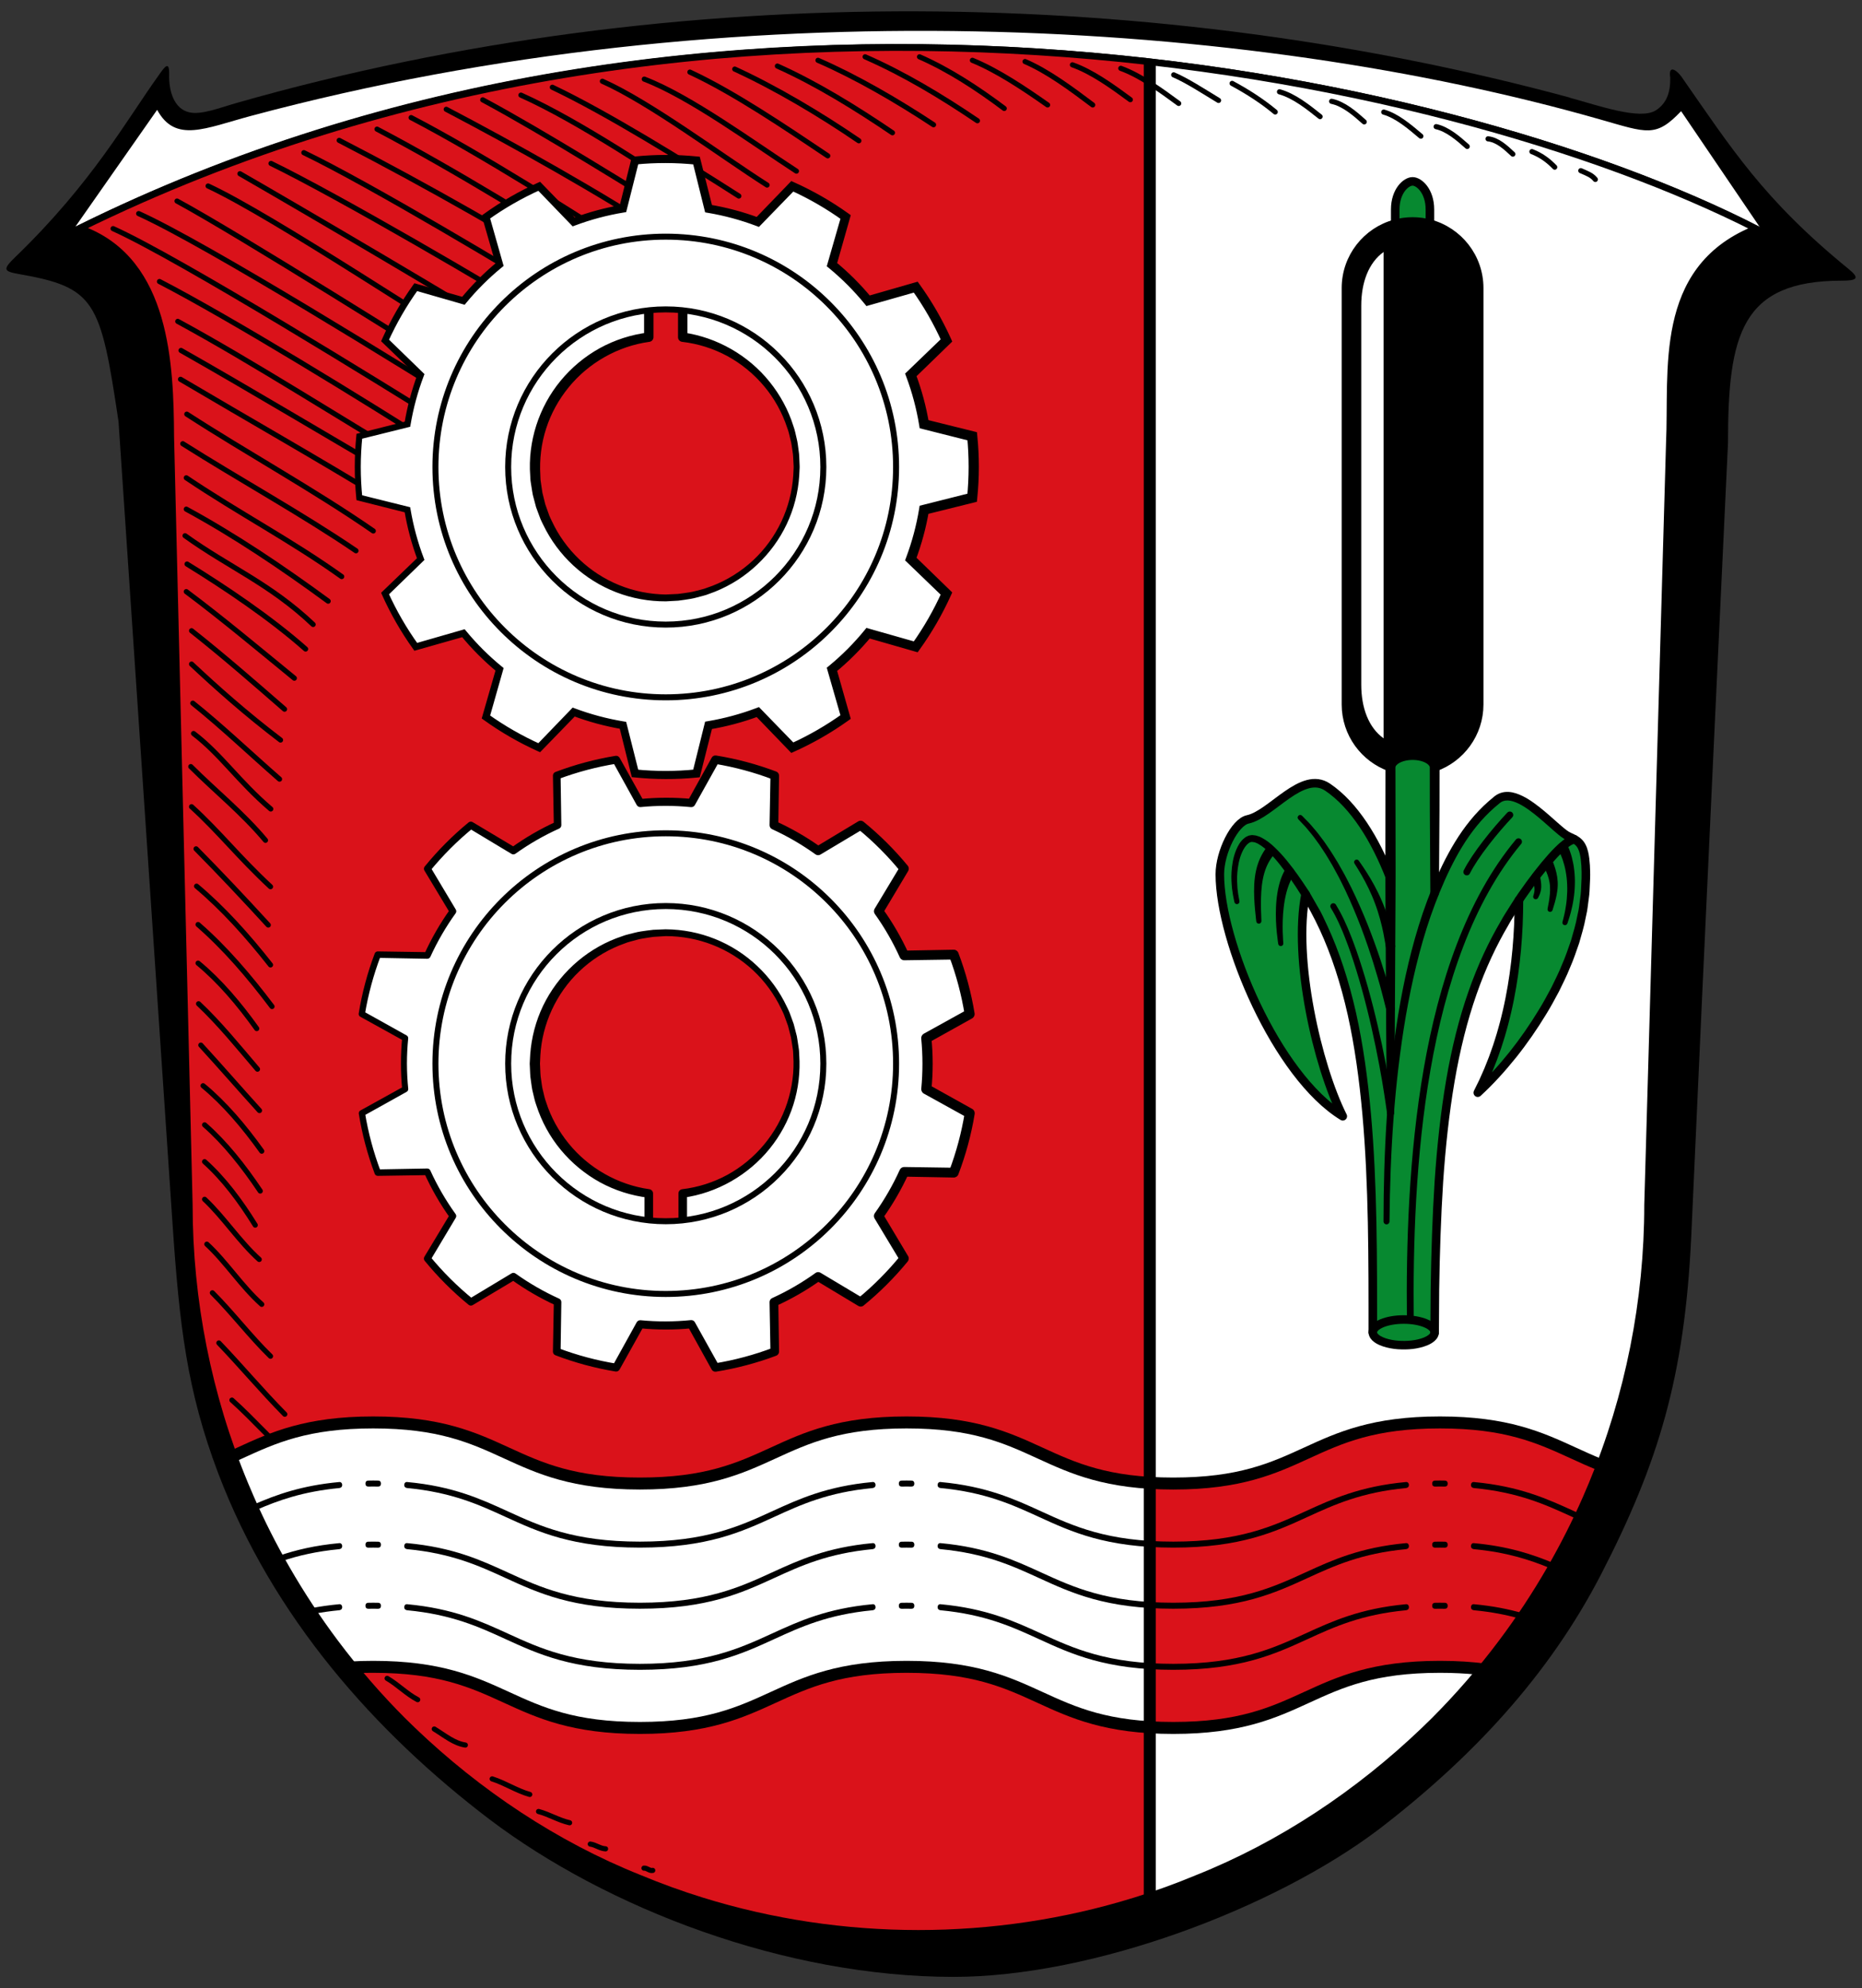 <?xml version="1.0" encoding="utf-8"?>
<!DOCTYPE svg PUBLIC "-//W3C//DTD SVG 1.1//EN" "http://www.w3.org/Graphics/SVG/1.1/DTD/svg11.dtd">
<svg version="1.1" id="Ebene_1" xmlns="http://www.w3.org/2000/svg" xmlns:xlink="http://www.w3.org/1999/xlink" x="0px" y="0px"
	 width="544.25px" height="581.1px" viewBox="0 0 544.25 581.1" style="enable-background:new 0 0 544.25 581.1;"
	 xml:space="preserve">
<rect x="0" y="0" width="544.25" height="581.1" fill="#333333" stroke="none"/>
<path d="M458.833,28.565c8.272,2.24,20.554,6.641,25.155,3.684c3.131-2.006,4.307-5.221,4.208-9.587
	c-0.586-3.749,1.714-2.314,3.181-0.387c14.683,21.029,23.98,35.985,48.939,56.33c3.426,2.789,2.448,3.426-1.957,3.426
	c-29.364,0-33.279,15.661-33.279,47.472c0,0-7.341,154.942-10.767,232.463c-1.957,40.179-9.395,65.335-26.328,98.173
	c-15.222,29.463-37.586,53.541-65.041,74.584c-30.441,23.003-83.442,43.067-124.211,43.067c-49.38,0-101.306-20.064-135.612-46.004
	c-33.474-25.448-63.327-59.021-79.33-101.158c-9.152-24.176-11.353-43.165-13.37-73.066L34.643,123.19
	c-5.266-35.285-6.734-39.201-29.246-43.115c-4.406-0.784-4.614-1.37-0.98-4.895c22.616-21.828,32.521-40.053,42.089-53.344
	c1.469-2.075,3.044-4.434,2.937-0.03c-0.122,4.943,1.479,9.998,5.833,11.011c3.573,0.842,8.907-1.311,13.753-2.691
	C199.207-7.067,340.154-3.642,458.833,28.52v0.029V28.565z"/>
<path style="fill:#FFFFFF;" d="M513.396,66.881l-0.98,0.34c-28.14,11.74-23.49,41.21-24.47,62.3l-6.36,222.67c0,27.9-5.53,55.79-16.25,81.59
	c-0.59,1.42-1.19,2.83-1.81,4.24c-3.07,6.98-6.52,13.79-10.32,20.4c-4.33,7.52-9.11,14.78-14.32,21.72
	c-6.03,8.04-12.63,15.67-19.75,22.79c-0.95,0.94-1.91,1.87-2.88,2.8c-19.12,18.32-41.72,33.42-66.22,43.2
	c-4.6,1.92-9.26,3.67-13.97,5.25V18.061C409.926,26.471,473.196,46.381,513.396,66.881z"/>
<path style="fill:#DA121A;" d="M336.066,18.061v536.12c-1.43,0.47-2.87,0.93-4.31,1.38c-20.47,6.35-41.89,9.52-63.3,9.52
	c-21.42,0-42.84-3.18-63.31-9.52c-6.19-1.92-12.29-4.13-18.28-6.63c-24.5-9.78-47.09-24.88-66.22-43.2
	c-0.97-0.93-1.93-1.86-2.88-2.8c-7.12-7.12-13.72-14.75-19.75-22.79c-5.21-6.94-9.99-14.2-14.31-21.73
	c-3.8-6.6-7.25-13.41-10.32-20.39c-0.62-1.41-1.23-2.82-1.82-4.24c-10.72-25.8-16.25-53.69-16.25-81.59l-5.42-224.48
	c-0.13-21.14-1.16-51-25.28-60.44l-1.11-0.64C127.486,15.541,240.626,7.201,336.066,18.061z"/>
<path style="fill:#FFFFFF;" d="M45.934,32.099c5.329,9.808,14.039,5.364,27.449,1.772C214.672-4.004,364.967,5.529,467.789,34.933
	c13.703,3.91,16.199,5.329,23.588-2.442l23.003,33.895c-92.008-47.472-308.028-91.812-492.335-0.148L45.934,32.099z"/>
<g id="Schraffur_5_">
	<path style="fill:none;stroke:#000000;stroke-width:1.5;stroke-linecap:round;stroke-linejoin:round;" d="M176.07,23.75c13.994,6.229,34.877,21.908,48.139,30.334"/>
	<path style="fill:none;stroke:#000000;stroke-width:1.5;stroke-linecap:round;stroke-linejoin:round;" d="M188.317,23.125c13.553,5.201,32.018,18.83,44.473,26.891"/>
	<path style="fill:none;stroke:#000000;stroke-width:1.5;stroke-linecap:round;stroke-linejoin:round;" d="M201.65,21.072c12.823,5.936,28.063,16.266,40.3,24.473"/>
	<path style="fill:none;stroke:#000000;stroke-width:1.5;stroke-linecap:round;stroke-linejoin:round;" d="M214.766,20.193c12.09,5.568,24.913,13.189,36.27,20.955"/>
	<path style="fill:none;stroke:#000000;stroke-width:1.5;stroke-linecap:round;stroke-linejoin:round;" d="M227.223,19.314c11.43,5.129,22.933,12.236,33.632,19.49"/>
	<path style="fill:none;stroke:#000000;stroke-width:1.5;stroke-linecap:round;stroke-linejoin:round;" d="M239.094,17.629c11.281,4.91,23.226,11.869,33.777,18.83"/>
	<path style="fill:none;stroke:#000000;stroke-width:1.5;stroke-linecap:round;stroke-linejoin:round;" d="M252.867,16.603c11.357,4.983,22.199,11.502,32.825,18.684"/>
	<path style="fill:none;stroke:#000000;stroke-width:1.5;stroke-linecap:round;stroke-linejoin:round;" d="M268.767,16.603c8.645,3.809,16.852,9.158,24.767,15.094"/>
	<path style="fill:none;stroke:#000000;stroke-width:1.5;stroke-linecap:round;stroke-linejoin:round;" d="M313.461,18.947c5.79,2.051,11.65,6.303,16.926,10.186"/>
	<path style="fill:none;stroke:#000000;stroke-width:1.5;stroke-linecap:round;stroke-linejoin:round;" d="M152.267,27.801c17.146,7.691,39.565,22.859,56.126,33.557"/>
	<path style="fill:none;stroke:#000000;stroke-width:1.5;stroke-linecap:round;stroke-linejoin:round;" d="M284.227,17.629c7.326,3.004,15.094,8.207,21.98,13.043"/>
	<path style="fill:none;stroke:#000000;stroke-width:1.5;stroke-linecap:round;stroke-linejoin:round;" d="M327.603,19.973c5.789,2.125,11.65,6.377,16.925,10.258"/>
	<path style="fill:none;stroke:#000000;stroke-width:1.5;stroke-linecap:round;stroke-linejoin:round;" d="M343.063,21.879c3.81,1.611,8.646,4.762,13.115,7.473"/>
	<path style="fill:none;stroke:#000000;stroke-width:1.5;stroke-linecap:round;stroke-linejoin:round;" d="M373.982,26.83c4.25,1.172,8.28,4.396,11.87,7.254"/>
	<path style="fill:none;stroke:#000000;stroke-width:1.5;stroke-linecap:round;stroke-linejoin:round;" d="M299.612,17.994c6.668,2.859,13.558,7.988,19.783,12.678"/>
	<path style="fill:none;stroke:#000000;stroke-width:1.5;stroke-linecap:round;stroke-linejoin:round;" d="M389.223,29.615c3.518,0.732,6.743,3.516,9.526,6.008"/>
	<path style="fill:none;stroke:#000000;stroke-width:1.5;stroke-linecap:round;stroke-linejoin:round;" d="M404.463,32.764c3.884,1.1,7.547,4.252,10.845,7.035"/>
	<path style="fill:none;stroke:#000000;stroke-width:1.5;stroke-linecap:round;stroke-linejoin:round;" d="M419.776,37.016c3.298,0.73,6.375,3.369,9.085,5.785"/>
	<path style="fill:none;stroke:#000000;stroke-width:1.5;stroke-linecap:round;stroke-linejoin:round;" d="M434.943,40.576c2.785,0.293,5.13,2.492,7.254,4.471"/>
	<path style="fill:none;stroke:#000000;stroke-width:1.5;stroke-linecap:round;stroke-linejoin:round;" d="M447.767,44.314c2.638,1.025,4.763,2.563,6.667,4.543"/>
	<path style="fill:none;stroke:#000000;stroke-width:1.5;stroke-linecap:round;stroke-linejoin:round;" d="M462.054,49.883c1.98,0.879,3.151,1.244,4.251,2.564"/>
	<path style="fill:none;stroke:#000000;stroke-width:1.5;stroke-linecap:round;stroke-linejoin:round;" d="M360.135,24.371c4.47,2.416,8.718,5.127,12.602,8.352"/>
	<path style="fill:none;stroke:#000000;stroke-width:1.5;stroke-linecap:round;stroke-linejoin:round;" d="M130.433,31.945c19.416,10.184,45.28,24.619,64.331,37.149"/>
	<path style="fill:none;stroke:#000000;stroke-width:1.5;stroke-linecap:round;stroke-linejoin:round;" d="M120.165,34.373c20.662,10.77,47.552,27.844,67.848,40.885"/>
	<path style="fill:none;stroke:#000000;stroke-width:1.5;stroke-linecap:round;stroke-linejoin:round;" d="M161.445,25.502c16.047,7.621,39.054,21.906,54.513,31.799"/>
	<path style="fill:none;stroke:#000000;stroke-width:1.5;stroke-linecap:round;stroke-linejoin:round;" d="M110.2,37.744c22.421,11.795,48.798,27.988,70.926,42.203"/>
	<path style="fill:none;stroke:#000000;stroke-width:1.5;stroke-linecap:round;stroke-linejoin:round;" d="M99.146,41.031c26.377,13.627,51.069,27.77,77.227,43.889"/>
	<path style="fill:none;stroke:#000000;stroke-width:1.5;stroke-linecap:round;stroke-linejoin:round;" d="M79.216,47.771c19.563,9.525,64.332,35.658,83.382,47.453"/>
	<path style="fill:none;stroke:#000000;stroke-width:1.5;stroke-linecap:round;stroke-linejoin:round;" d="M70.132,50.775c18.976,10.916,65.575,38.32,84.626,50.189"/>
	<path style="fill:none;stroke:#000000;stroke-width:1.5;stroke-linecap:round;stroke-linejoin:round;" d="M51.74,58.762c18.757,10.186,72.024,43.814,89.975,54.953"/>
	<path style="fill:none;stroke:#000000;stroke-width:1.5;stroke-linecap:round;stroke-linejoin:round;" d="M40.529,62.426c20.224,9.158,78.693,45.574,97.23,57.078"/>
	<path style="fill:none;stroke:#000000;stroke-width:1.5;stroke-linecap:round;stroke-linejoin:round;" d="M88.815,44.621c19.416,9.377,60.813,34.145,79.864,45.867"/>
	<path style="fill:none;stroke:#000000;stroke-width:1.5;stroke-linecap:round;stroke-linejoin:round;" d="M33.057,66.822c19.637,8.865,79.277,45.867,98.475,57.81"/>
	<path style="fill:none;stroke:#000000;stroke-width:1.5;stroke-linecap:round;stroke-linejoin:round;" d="M52.912,102.43c20.809,11.797,42.277,24.768,64.697,37.734"/>
	<path style="fill:none;stroke:#000000;stroke-width:1.5;stroke-linecap:round;stroke-linejoin:round;" d="M46.611,82.281c21.101,10.918,60.522,35.172,81.184,48.359"/>
	<path style="fill:none;stroke:#000000;stroke-width:1.5;stroke-linecap:round;stroke-linejoin:round;" d="M52.766,110.857c19.563,11.576,40.226,23.299,60.009,35.389"/>
	<path style="fill:none;stroke:#000000;stroke-width:1.5;stroke-linecap:round;stroke-linejoin:round;" d="M53.426,129.688c16.412,10.404,34.803,20.516,50.629,31.287"/>
	<path style="fill:none;stroke:#000000;stroke-width:1.5;stroke-linecap:round;stroke-linejoin:round;" d="M51.959,93.932c21.762,11.797,48.945,29.236,70.927,42.205"/>
	<path style="fill:none;stroke:#000000;stroke-width:1.5;stroke-linecap:round;stroke-linejoin:round;" d="M54.45,148.811c14.142,7.693,27.989,17,41.472,26.891"/>
	<path style="fill:none;stroke:#000000;stroke-width:1.5;stroke-linecap:round;stroke-linejoin:round;" d="M54.085,156.578c12.823,9.232,24.839,13.994,37.441,25.938"/>
	<path style="fill:none;stroke:#000000;stroke-width:1.5;stroke-linecap:round;stroke-linejoin:round;" d="M54.597,121.041c17.293,11.211,37.149,22.129,54.513,34.145"/>
	<path style="fill:none;stroke:#000000;stroke-width:1.5;stroke-linecap:round;stroke-linejoin:round;" d="M54.672,164.857c11.062,6.814,24.399,15.754,34.655,24.838"/>
	<path style="fill:none;stroke:#000000;stroke-width:1.5;stroke-linecap:round;stroke-linejoin:round;" d="M55.99,194.092c7.252,6.814,15.899,14.508,26.011,22.201"/>
	<path style="fill:none;stroke:#000000;stroke-width:1.5;stroke-linecap:round;stroke-linejoin:round;" d="M54.45,172.918c10.479,7.838,20.736,16.432,31.581,25.297"/>
	<path style="fill:none;stroke:#000000;stroke-width:1.5;stroke-linecap:round;stroke-linejoin:round;" d="M56.355,205.521c8.427,6.742,16.633,14.582,25.352,22.201"/>
	<path style="fill:none;stroke:#000000;stroke-width:1.5;stroke-linecap:round;stroke-linejoin:round;" d="M56.576,214.389c8.061,6.154,13.115,13.994,22.566,22.055"/>
	<path style="fill:none;stroke:#000000;stroke-width:1.5;stroke-linecap:round;stroke-linejoin:round;" d="M55.769,224.059c7.107,7.109,15.021,13.41,21.834,21.543"/>
	<path style="fill:none;stroke:#000000;stroke-width:1.5;stroke-linecap:round;stroke-linejoin:round;" d="M55.99,235.783c8.205,7.473,13.701,14.654,23.08,23.373"/>
	<path style="fill:none;stroke:#000000;stroke-width:1.5;stroke-linecap:round;stroke-linejoin:round;" d="M55.99,184.346c9.524,7.547,17.584,14.582,27.184,22.936"/>
	<path style="fill:none;stroke:#000000;stroke-width:1.5;stroke-linecap:round;stroke-linejoin:round;" d="M57.894,270.221c7.768,6.74,14.874,15.02,21.615,23.959"/>
	<path style="fill:none;stroke:#000000;stroke-width:1.5;stroke-linecap:round;stroke-linejoin:round;" d="M57.894,281.502c6.301,5.203,11.943,11.871,17.146,19.125"/>
	<path style="fill:none;stroke:#000000;stroke-width:1.5;stroke-linecap:round;stroke-linejoin:round;" d="M57.308,248.092c6.814,6.889,13.995,14.508,21.103,22.273"/>
	<path style="fill:none;stroke:#000000;stroke-width:1.5;stroke-linecap:round;stroke-linejoin:round;" d="M58.041,293.373c6.082,5.717,11.65,12.603,17.218,19.123"/>
	<path style="fill:none;stroke:#000000;stroke-width:1.5;stroke-linecap:round;stroke-linejoin:round;" d="M58.701,305.463c5.641,6.154,11.357,12.75,17.144,19.123"/>
	<path style="fill:none;stroke:#000000;stroke-width:1.5;stroke-linecap:round;stroke-linejoin:round;" d="M59.36,317.332c6.302,5.203,11.943,11.871,17.145,19.125"/>
	<path style="fill:none;stroke:#000000;stroke-width:1.5;stroke-linecap:round;stroke-linejoin:round;" d="M59.801,328.762c6.007,5.277,11.357,12.018,16.266,19.344"/>
	<path style="fill:none;stroke:#000000;stroke-width:1.5;stroke-linecap:round;stroke-linejoin:round;" d="M62.071,377.853c5.862,5.861,11.138,12.822,16.999,18.537"/>
	<path style="fill:none;stroke:#000000;stroke-width:1.5;stroke-linecap:round;stroke-linejoin:round;" d="M59.801,339.533c5.567,4.982,10.403,11.43,14.8,18.537"/>
	<path style="fill:none;stroke:#000000;stroke-width:1.5;stroke-linecap:round;stroke-linejoin:round;" d="M60.459,363.639c5.642,5.203,10.186,12.383,16.047,17.586"/>
	<path style="fill:none;stroke:#000000;stroke-width:1.5;stroke-linecap:round;stroke-linejoin:round;" d="M72.915,425.48c6.521,5.715,12.603,12.455,19.197,17.949"/>
	<path style="fill:none;stroke:#000000;stroke-width:1.5;stroke-linecap:round;stroke-linejoin:round;" d="M67.786,409.213c6.302,5.643,12.163,12.383,18.464,17.879"/>
	<path style="fill:none;stroke:#000000;stroke-width:1.5;stroke-linecap:round;stroke-linejoin:round;" d="M80.462,442.551c6.375,5.277,12.309,11.65,18.685,16.707"/>
	<path style="fill:none;stroke:#000000;stroke-width:1.5;stroke-linecap:round;stroke-linejoin:round;" d="M102.516,477.869c2.858,1.758,5.057,4.395,7.988,6.008"/>
	<path style="fill:none;stroke:#000000;stroke-width:1.5;stroke-linecap:round;stroke-linejoin:round;" d="M113.154,490.543c3.15,1.834,5.715,4.543,8.94,6.228"/>
	<path style="fill:none;stroke:#000000;stroke-width:1.5;stroke-linecap:round;stroke-linejoin:round;" d="M126.93,505.344c3.224,1.979,5.787,4.178,9.084,4.689"/>
	<path style="fill:none;stroke:#000000;stroke-width:1.5;stroke-linecap:round;stroke-linejoin:round;" d="M188.229,546.01c0.952-0.074,1.611,0.879,2.563,0.66"/>
	<path style="fill:none;stroke:#000000;stroke-width:1.5;stroke-linecap:round;stroke-linejoin:round;" d="M91.447,461.42c3.077,2.344,5.567,5.568,8.719,7.693"/>
	<path style="fill:none;stroke:#000000;stroke-width:1.5;stroke-linecap:round;stroke-linejoin:round;" d="M143.854,519.924c3.883,1.246,7.107,3.445,10.99,4.545"/>
	<path style="fill:none;stroke:#000000;stroke-width:1.5;stroke-linecap:round;stroke-linejoin:round;" d="M157.41,529.451c3.224,0.879,5.86,2.563,9.084,3.297"/>
	<path style="fill:none;stroke:#000000;stroke-width:1.5;stroke-linecap:round;stroke-linejoin:round;" d="M172.534,538.975c1.611,0.221,2.857,1.32,4.47,1.393"/>
	<path style="fill:none;stroke:#000000;stroke-width:1.5;stroke-linecap:round;stroke-linejoin:round;" d="M57.455,259.01c7.693,6.447,14.874,14.434,21.615,23.008"/>
	<path style="fill:none;stroke:#000000;stroke-width:1.5;stroke-linecap:round;stroke-linejoin:round;" d="M54.45,139.652c15.461,10.404,30.555,18.244,45.428,28.869"/>
	<path style="fill:none;stroke:#000000;stroke-width:1.5;stroke-linecap:round;stroke-linejoin:round;" d="M60.825,54.365c19.344,9.014,67.335,41.252,86.972,52.609"/>
	<path style="fill:none;stroke:#000000;stroke-width:1.5;stroke-linecap:round;stroke-linejoin:round;" d="M141.1,29.18c18.391,9.893,42.938,25.352,60.815,36.268"/>
	<path style="fill:none;stroke:#000000;stroke-width:1.5;stroke-linecap:round;stroke-linejoin:round;" d="M59.801,350.523c5.567,5.203,10.184,12.383,15.972,17.586"/>
	<path style="fill:none;stroke:#000000;stroke-width:1.5;stroke-linecap:round;stroke-linejoin:round;" d="M63.975,392.508c6.595,6.889,12.678,14.17,19.271,20.838"/>
</g>
<path style="fill:#FFFFFF;" d="M336.066,433.521v71.18c-15.05-0.93-23.68-4.89-32.04-8.72c-9.6-4.39-19.52-8.94-39.03-8.94
	c-19.52,0-29.44,4.55-39.03,8.94c-9.57,4.38-19.46,8.92-38.93,8.92c-19.46,0-29.35-4.54-38.92-8.92
	c-9.59-4.39-19.51-8.94-39.03-8.94c-1.94,0-3.78,0.04-5.54,0.13c-1.9-2.31-3.73-4.65-5.52-7.03c-5.21-6.95-9.99-14.21-14.32-21.73
	c-3.8-6.61-7.25-13.42-10.32-20.39c-0.62-1.41-1.22-2.83-1.81-4.25c-1.12-2.7-2.19-5.43-3.2-8.18c0.6-0.28,1.2-0.55,1.79-0.82
	c9.57-4.38,19.46-8.91,38.92-8.91c19.46,0,29.36,4.53,38.93,8.91c9.59,4.4,19.51,8.95,39.02,8.95c19.52,0,29.44-4.55,39.03-8.94
	c9.57-4.39,19.47-8.92,38.93-8.92c19.46,0,29.35,4.53,38.92,8.92C312.306,428.621,320.956,432.591,336.066,433.521z"/>
<path style="fill:#DA121A;" d="M467.576,428.171c-0.71,1.88-1.46,3.74-2.23,5.6c-0.59,1.42-1.2,2.84-1.82,4.25
	c-3.07,6.97-6.51,13.78-10.31,20.39c-4.33,7.52-9.11,14.78-14.32,21.73c-1.92,2.56-3.9,5.08-5.96,7.56
	c-3.58-0.42-7.56-0.66-12.04-0.66c-19.51,0-29.43,4.55-39.03,8.94c-9.56,4.38-19.46,8.92-38.92,8.92c-2.44,0-4.72-0.07-6.88-0.2
	v-71.18c2.16,0.13,4.44,0.2,6.88,0.2c19.52,0,29.44-4.55,39.03-8.95c9.57-4.38,19.46-8.91,38.92-8.91s29.36,4.53,38.93,8.91
	C462.336,425.921,464.856,427.081,467.576,428.171z"/>
<path d="M468.226,426.431c-0.4,1.09-0.82,2.18-1.24,3.26c-2.75-1.09-5.31-2.26-7.85-3.43c-9.84-4.51-19.14-8.77-38.24-8.77
	c-19.11,0-28.41,4.26-38.25,8.77c-9.75,4.47-19.84,9.09-39.71,9.09c-19.87,0-29.95-4.62-39.7-9.09c-9.84-4.51-19.14-8.77-38.25-8.77
	c-19.1,0-28.4,4.26-38.25,8.77c-9.75,4.47-19.83,9.09-39.7,9.09c-19.87,0-29.95-4.62-39.71-9.09c-9.84-4.51-19.14-8.77-38.24-8.77
	c-19.11,0-28.41,4.26-38.25,8.77c-0.63,0.29-1.26,0.58-1.9,0.87c-0.41-1.1-0.82-2.2-1.21-3.3c0.55-0.24,1.1-0.5,1.65-0.75
	c9.75-4.47,19.84-9.09,39.71-9.09s29.95,4.62,39.7,9.09c9.84,4.51,19.14,8.77,38.25,8.77c19.1,0,28.4-4.26,38.25-8.77
	c9.75-4.47,19.83-9.09,39.7-9.09c19.87,0,29.96,4.62,39.71,9.09c9.84,4.51,19.14,8.77,38.24,8.77c19.11,0,28.41-4.26,38.25-8.77
	c9.75-4.47,19.84-9.09,39.71-9.09c19.87,0,29.95,4.62,39.7,9.09C463.116,424.241,465.606,425.371,468.226,426.431z"/>
<path d="M434.156,486.221c-0.87,1.08-1.75,2.15-2.64,3.21c-3.18-0.33-6.7-0.51-10.62-0.51c-19.11,0-28.41,4.26-38.25,8.77
	c-9.75,4.47-19.84,9.09-39.71,9.09c-19.87,0-29.95-4.62-39.7-9.09c-9.84-4.51-19.14-8.77-38.25-8.77c-19.1,0-28.4,4.26-38.25,8.77
	c-9.75,4.47-19.83,9.09-39.7,9.09c-19.87,0-29.95-4.62-39.71-9.09c-9.84-4.51-19.14-8.77-38.24-8.77c-1.41,0-2.76,0.02-4.07,0.07
	c-0.92-1.11-1.84-2.23-2.75-3.37c2.14-0.13,4.41-0.2,6.82-0.2c19.87,0,29.95,4.62,39.7,9.09c9.84,4.51,19.14,8.77,38.25,8.77
	c19.1,0,28.4-4.26,38.25-8.77c9.75-4.47,19.83-9.09,39.7-9.09c19.87,0,29.96,4.62,39.71,9.09c9.84,4.51,19.14,8.77,38.24,8.77
	c19.11,0,28.41-4.26,38.25-8.77c9.75-4.47,19.84-9.09,39.71-9.09C425.886,485.421,430.256,485.711,434.156,486.221z"/>
<path d="M411.815,434.038c0,0.56-0.4,0.84-0.85,0.88c-13.05,1.24-20.98,4.87-28.69,8.4c-4.84,2.22-9.75,4.47-15.92,6.17
	c-6.16,1.69-13.58,2.84-23.42,2.84s-17.26-1.15-23.42-2.84c-6.17-1.7-11.08-3.95-15.92-6.17c-7.71-3.53-15.64-7.16-28.69-8.4
	c-0.45-0.04-0.85-0.32-0.85-0.88c0-0.57,0.36-0.93,0.85-0.88c13.42,1.24,21.53,4.96,29.42,8.57c9.5,4.35,19.32,8.85,38.61,8.85
	c19.29,0,29.11-4.5,38.61-8.85c7.89-3.61,16-7.33,29.42-8.57C411.455,433.109,411.815,433.468,411.815,434.038z"/>
<path d="M267.255,433.609c0,0.58-0.31,0.88-0.85,0.88c-0.47-0.01-0.93-0.02-1.42-0.02s-0.95,0.01-1.42,0.02
	c-0.54,0-0.85-0.3-0.85-0.88c0-0.53,0.3-0.87,0.85-0.87c0.47-0.01,0.93-0.02,1.42-0.02s0.95,0.01,1.42,0.02
	C266.955,432.738,267.255,433.078,267.255,433.609z"/>
<path d="M418.615,433.609c0,0.58,0.31,0.88,0.85,0.88c0.47-0.01,0.93-0.02,1.42-0.02s0.95,0.01,1.42,0.02c0.54,0,0.85-0.3,0.85-0.88
	c0-0.53-0.3-0.87-0.85-0.87c-0.47-0.01-0.93-0.02-1.42-0.02s-0.95,0.01-1.42,0.02C418.915,432.738,418.615,433.078,418.615,433.609z
	"/>
<path d="M461.566,442.341c-0.25,0.53-0.5,1.06-0.75,1.58l-1.32-0.6c-7.71-3.53-15.64-7.16-28.69-8.4c-0.45-0.04-0.85-0.32-0.85-0.88
	c0-0.57,0.36-0.93,0.85-0.88c13.42,1.24,21.53,4.96,29.42,8.57C460.676,441.931,461.116,442.141,461.566,442.341z"/>
<path d="M255.915,434.038c0,0.56-0.4,0.84-0.85,0.88c-13.05,1.24-20.98,4.87-28.69,8.4c-4.84,2.22-9.75,4.47-15.92,6.17
	c-6.16,1.69-13.58,2.84-23.42,2.84c-9.84,0-17.26-1.15-23.42-2.84c-6.17-1.7-11.08-3.95-15.92-6.17c-7.71-3.53-15.64-7.16-28.69-8.4
	c-0.45-0.04-0.85-0.32-0.85-0.88c0-0.57,0.36-0.93,0.85-0.88c13.42,1.24,21.53,4.96,29.42,8.57c9.5,4.35,19.32,8.85,38.61,8.85
	c19.29,0,29.11-4.5,38.61-8.85c7.89-3.61,16-7.33,29.42-8.57C255.555,433.109,255.915,433.468,255.915,434.038z"/>
<path d="M111.355,433.609c0,0.58-0.31,0.88-0.85,0.88c-0.47-0.01-0.93-0.02-1.42-0.02s-0.95,0.01-1.42,0.02
	c-0.54,0-0.85-0.3-0.85-0.88c0-0.53,0.3-0.87,0.85-0.87c0.47-0.01,0.93-0.02,1.42-0.02s0.95,0.01,1.42,0.02
	C111.055,432.738,111.355,433.078,111.355,433.609z"/>
<path d="M100.016,434.041c0,0.56-0.4,0.84-0.85,0.88c-10.59,1.01-17.81,3.59-24.28,6.41c-0.25-0.53-0.49-1.06-0.73-1.59
	c6.65-2.91,14.06-5.57,25.01-6.58C99.656,433.111,100.016,433.471,100.016,434.041z"/>
<path d="M411.815,451.897c0,0.56-0.4,0.84-0.85,0.88c-13.05,1.24-20.98,4.87-28.69,8.4c-4.84,2.22-9.75,4.47-15.92,6.17
	c-6.16,1.69-13.58,2.84-23.42,2.84s-17.26-1.15-23.42-2.84c-6.17-1.7-11.08-3.95-15.92-6.17c-7.71-3.53-15.64-7.16-28.69-8.4
	c-0.45-0.04-0.85-0.32-0.85-0.88c0-0.57,0.36-0.93,0.85-0.88c13.42,1.24,21.53,4.96,29.42,8.57c9.5,4.35,19.32,8.85,38.61,8.85
	c19.29,0,29.11-4.5,38.61-8.85c7.89-3.61,16-7.33,29.42-8.57C411.455,450.967,411.815,451.327,411.815,451.897z"/>
<path d="M267.255,451.467c0,0.58-0.31,0.88-0.85,0.88c-0.47-0.01-0.93-0.02-1.42-0.02s-0.95,0.01-1.42,0.02
	c-0.54,0-0.85-0.3-0.85-0.88c0-0.53,0.3-0.87,0.85-0.87c0.47-0.01,0.93-0.02,1.42-0.02s0.95,0.01,1.42,0.02
	C266.955,450.597,267.255,450.937,267.255,451.467z"/>
<path d="M418.615,451.467c0,0.58,0.31,0.88,0.85,0.88c0.47-0.01,0.93-0.02,1.42-0.02s0.95,0.01,1.42,0.02c0.54,0,0.85-0.3,0.85-0.88
	c0-0.53-0.3-0.87-0.85-0.87c-0.47-0.01-0.93-0.02-1.42-0.02s-0.95,0.01-1.42,0.02C418.915,450.597,418.615,450.937,418.615,451.467z
	"/>
<path d="M454.086,456.861c-0.28,0.52-0.57,1.03-0.87,1.54c-6-2.51-12.82-4.71-22.41-5.62c-0.45-0.04-0.85-0.32-0.85-0.88
	c0-0.57,0.36-0.93,0.85-0.88C440.816,451.941,447.866,454.251,454.086,456.861z"/>
<path d="M255.915,451.897c0,0.56-0.4,0.84-0.85,0.88c-13.05,1.24-20.98,4.87-28.69,8.4c-4.84,2.22-9.75,4.47-15.92,6.17
	c-6.16,1.69-13.58,2.84-23.42,2.84c-9.84,0-17.26-1.15-23.42-2.84c-6.17-1.7-11.08-3.95-15.92-6.17c-7.71-3.53-15.64-7.16-28.69-8.4
	c-0.45-0.04-0.85-0.32-0.85-0.88c0-0.57,0.36-0.93,0.85-0.88c13.42,1.24,21.53,4.96,29.42,8.57c9.5,4.35,19.32,8.85,38.61,8.85
	c19.29,0,29.11-4.5,38.61-8.85c7.89-3.61,16-7.33,29.42-8.57C255.555,450.967,255.915,451.327,255.915,451.897z"/>
<path d="M111.355,451.467c0,0.58-0.31,0.88-0.85,0.88c-0.47-0.01-0.93-0.02-1.42-0.02s-0.95,0.01-1.42,0.02
	c-0.54,0-0.85-0.3-0.85-0.88c0-0.53,0.3-0.87,0.85-0.87c0.47-0.01,0.93-0.02,1.42-0.02s0.95,0.01,1.42,0.02
	C111.055,450.597,111.355,450.937,111.355,451.467z"/>
<path d="M100.016,451.901c0,0.56-0.4,0.84-0.85,0.88c-6.69,0.64-12.03,1.9-16.69,3.46c-0.3-0.52-0.58-1.04-0.86-1.56
	c4.87-1.66,10.47-3.01,17.55-3.66C99.656,450.971,100.016,451.331,100.016,451.901z"/>
<path d="M411.815,469.755c0,0.56-0.4,0.84-0.85,0.88c-13.05,1.24-20.98,4.87-28.69,8.4c-4.84,2.22-9.75,4.47-15.92,6.17
	c-6.16,1.69-13.58,2.84-23.42,2.84s-17.26-1.15-23.42-2.84c-6.17-1.7-11.08-3.95-15.92-6.17c-7.71-3.53-15.64-7.16-28.69-8.4
	c-0.45-0.04-0.85-0.32-0.85-0.88c0-0.57,0.36-0.93,0.85-0.88c13.42,1.24,21.53,4.96,29.42,8.57c9.5,4.35,19.32,8.85,38.61,8.85
	c19.29,0,29.11-4.5,38.61-8.85c7.89-3.61,16-7.33,29.42-8.57C411.455,468.825,411.815,469.185,411.815,469.755z"/>
<path d="M267.255,469.325c0,0.58-0.31,0.88-0.85,0.88c-0.47-0.01-0.93-0.02-1.42-0.02s-0.95,0.01-1.42,0.02
	c-0.54,0-0.85-0.3-0.85-0.88c0-0.53,0.3-0.87,0.85-0.87c0.47-0.01,0.93-0.02,1.42-0.02s0.95,0.01,1.42,0.02
	C266.955,468.455,267.255,468.795,267.255,469.325z"/>
<path d="M418.615,469.325c0,0.58,0.31,0.88,0.85,0.88c0.47-0.01,0.93-0.02,1.42-0.02s0.95,0.01,1.42,0.02c0.54,0,0.85-0.3,0.85-0.88
	c0-0.53-0.3-0.87-0.85-0.87c-0.47-0.01-0.93-0.02-1.42-0.02s-0.95,0.01-1.42,0.02C418.915,468.455,418.615,468.795,418.615,469.325z
	"/>
<path d="M445.046,471.491c-0.35,0.51-0.69,1.02-1.04,1.53c-3.82-1.06-8.12-1.91-13.2-2.39c-0.45-0.04-0.85-0.32-0.85-0.88
	c0-0.57,0.36-0.93,0.85-0.88C436.336,469.381,440.966,470.312,445.046,471.491z"/>
<path d="M255.915,469.755c0,0.56-0.4,0.84-0.85,0.88c-13.05,1.24-20.98,4.87-28.69,8.4c-4.84,2.22-9.75,4.47-15.92,6.17
	c-6.16,1.69-13.58,2.84-23.42,2.84c-9.84,0-17.26-1.15-23.42-2.84c-6.17-1.7-11.08-3.95-15.92-6.17c-7.71-3.53-15.64-7.16-28.69-8.4
	c-0.45-0.04-0.85-0.32-0.85-0.88c0-0.57,0.36-0.93,0.85-0.88c13.42,1.24,21.53,4.96,29.42,8.57c9.5,4.35,19.32,8.85,38.61,8.85
	c19.29,0,29.11-4.5,38.61-8.85c7.89-3.61,16-7.33,29.42-8.57C255.555,468.825,255.915,469.185,255.915,469.755z"/>
<path d="M111.355,469.325c0,0.58-0.31,0.88-0.85,0.88c-0.47-0.01-0.93-0.02-1.42-0.02s-0.95,0.01-1.42,0.02
	c-0.54,0-0.85-0.3-0.85-0.88c0-0.53,0.3-0.87,0.85-0.87c0.47-0.01,0.93-0.02,1.42-0.02s0.95,0.01,1.42,0.02
	C111.055,468.455,111.355,468.795,111.355,469.325z"/>
<path d="M100.016,469.751c0,0.561-0.4,0.84-0.85,0.88c-2.59,0.25-4.98,0.59-7.2,1c-0.37-0.52-0.72-1.06-1.07-1.59
	c2.53-0.49,5.27-0.89,8.27-1.17C99.656,468.821,100.016,469.181,100.016,469.751z"/>
<path style="fill:none;stroke:#000000;stroke-width:1.958;" d="M24.625,67.267c24.112,9.446,25.149,39.3,25.276,60.441l5.423,224.485c0,27.896,5.53,55.791,16.247,81.583
	c0.59,1.422,1.195,2.837,1.814,4.246c3.07,6.975,6.52,13.784,10.32,20.393c4.324,7.522,9.107,14.781,14.317,21.729
	c6.028,8.04,12.627,15.663,19.747,22.782c0.951,0.942,1.911,1.877,2.88,2.804c19.127,18.316,41.721,33.417,66.225,43.2
	c5.987,2.5,12.089,4.707,18.278,6.627c20.464,6.347,41.884,9.523,63.303,9.523c21.418,0,42.836-3.175,63.303-9.523
	c6.19-1.919,12.292-4.128,18.28-6.628c24.502-9.783,47.098-24.885,66.224-43.2c0.968-0.926,1.928-1.86,2.878-2.804
	c7.12-7.119,13.72-14.741,19.748-22.781c5.21-6.948,9.993-14.209,14.318-21.73c3.802-6.609,7.249-13.418,10.319-20.392
	c0.62-1.41,1.226-2.825,1.814-4.247c10.718-25.792,16.247-53.688,16.247-81.583l6.362-222.674
	c0.978-21.094-3.671-50.556,24.47-62.301l0.979-0.343c-92.153-46.977-305.434-90.881-489.887-0.244L24.625,67.267z"/>
<line style="fill:none;stroke:#000000;stroke-width:3.5;" x1="336.066" y1="554.181" x2="336.066" y2="18.061"/>
<path style="fill:#FFFFFF;" d="M270.758,318.336c0.48-4.88,0.49-9.87-0.01-14.92l12.67-7.04c-0.99-6.04-2.55-11.84-4.64-17.36l-14.49,0.24
	c-2.08-4.59-4.58-8.91-7.47-12.93l7.46-12.43c-3.82-4.66-8.09-8.91-12.72-12.7l-12.44,7.45c-4.04-2.89-8.36-5.39-12.91-7.46
	l0.24-14.5c-5.56-2.11-11.37-3.69-17.35-4.66l-7.04,12.68c-4.88-0.48-9.87-0.49-14.93,0.01l-7.03-12.67
	c-6.04,0.99-11.84,2.55-17.37,4.64l0.24,14.49c-4.58,2.07-8.9,4.58-12.92,7.46l-12.43-7.45c-4.66,3.82-8.91,8.09-12.7,12.72
	l7.45,12.43c-2.89,4.05-5.39,8.37-7.46,12.92l-14.5-0.24c-2.11,5.56-3.69,11.37-4.66,17.35l12.68,7.04
	c-0.48,4.88-0.49,9.87,0.01,14.92l-12.67,7.04c0.98,6.04,2.55,11.84,4.64,17.36l14.49-0.24c2.07,4.59,4.58,8.91,7.46,12.93
	l-7.45,12.43c3.82,4.66,8.08,8.91,12.72,12.7l12.43-7.46c4.05,2.9,8.37,5.4,12.91,7.47l-0.24,14.5c5.57,2.11,11.38,3.69,17.36,4.66
	l7.04-12.68c4.88,0.479,9.87,0.49,14.92-0.01l7.04,12.67c6.04-0.99,11.84-2.55,17.36-4.64l-0.24-14.49
	c4.59-2.07,8.91-4.58,12.93-7.46l12.43,7.45c4.66-3.82,8.91-8.09,12.7-12.72l-7.46-12.43c2.9-4.05,5.4-8.37,7.47-12.92l14.5,0.24
	c2.11-5.56,3.69-11.37,4.66-17.35L270.758,318.336z M156.328,310.865c0-21.13,17.13-38.26,38.26-38.26
	c21.14,0,38.27,17.13,38.27,38.26c0,19.46-14.51,35.51-33.3,37.95l-0.01,7.85c-1.63,0.18-3.28,0.27-4.96,0.27
	c-1.68,0-3.33-0.09-4.96-0.27v-7.85C170.838,346.376,156.328,330.325,156.328,310.865z"/>
<path style="fill:#FFFFFF;" d="M284.158,145.475c0.6-5.93,0.61-11.939,0.01-17.97l-14.07-3.52c-0.81-4.84-2.09-9.66-3.87-14.41l10.41-10.08
	c-2.51-5.58-5.53-10.78-8.97-15.57l-13.94,3.98c-3.19-3.89-6.73-7.42-10.56-10.55l3.99-13.94c-4.9-3.51-10.12-6.51-15.58-8.97
	l-10.08,10.42c-4.65-1.75-9.47-3.05-14.4-3.87l-3.52-14.07c-5.93-0.6-11.94-0.62-17.97-0.01l-3.52,14.07
	c-4.84,0.8-9.66,2.08-14.41,3.87l-10.08-10.41c-5.57,2.51-10.77,5.53-15.57,8.97l3.98,13.93c-3.89,3.2-7.42,6.74-10.55,10.56
	l-13.94-3.98c-3.51,4.89-6.51,10.11-8.97,15.57l10.42,10.08c-1.75,4.66-3.05,9.48-3.87,14.41l-14.07,3.52
	c-0.6,5.92-0.62,11.94-0.01,17.96l14.07,3.53c0.8,4.83,2.08,9.66,3.87,14.41l-10.41,10.07c2.51,5.58,5.53,10.78,8.97,15.57
	l13.93-3.98c3.2,3.89,6.74,7.42,10.56,10.56l-3.98,13.93c4.89,3.52,10.12,6.51,15.58,8.97l10.07-10.41
	c4.66,1.75,9.48,3.05,14.41,3.87l3.52,14.07c5.92,0.59,11.94,0.61,17.97,0.01l3.52-14.07c4.84-0.81,9.66-2.09,14.41-3.88
	l10.07,10.42c5.58-2.521,10.78-5.53,15.58-8.97l-3.99-13.94c3.9-3.19,7.42-6.73,10.56-10.56l13.94,3.98
	c3.51-4.89,6.51-10.11,8.97-15.57l-10.42-10.08c1.75-4.65,3.05-9.48,3.87-14.4L284.158,145.475z M199.558,98.545
	c18.79,2.43,33.3,18.49,33.3,37.94c0,21.14-17.13,38.27-38.27,38.27c-21.13,0-38.26-17.13-38.26-38.27
	c0-19.45,14.51-35.51,33.3-37.94v-7.85c1.63-0.18,3.28-0.27,4.96-0.27c1.68,0,3.33,0.09,4.96,0.27L199.558,98.545z"/>
<g>
	<circle style="fill:none;stroke:#000000;stroke-width:1.75;stroke-miterlimit:10;" cx="194.596" cy="310.872" r="46.063"/>
	<circle style="fill:none;stroke:#000000;stroke-width:1.75;stroke-miterlimit:10;" cx="194.596" cy="310.872" r="67.323"/>
	<g>
		<path d="M117.194,310.805c-0.004-2.493,0.114-4.997,0.351-7.483l0.452,0.861l-12.69-7.021c-0.344-0.19-0.516-0.576-0.457-0.944
			c0.964-5.983,2.538-11.868,4.68-17.539c0.144-0.38,0.512-0.613,0.896-0.608l14.501,0.216l-0.896,0.566
			c2.08-4.593,4.609-8.983,7.539-13.089l-0.044,1.087l-7.474-12.418c-0.226-0.376-0.177-0.844,0.085-1.166
			c3.833-4.707,8.131-9.034,12.82-12.888c0.349-0.287,0.834-0.307,1.201-0.088l12.442,7.432l-1.174,0.048
			c4.104-2.954,8.499-5.503,13.1-7.597l-0.643,1.016l-0.264-14.489c-0.009-0.484,0.297-0.904,0.725-1.067
			c5.682-2.155,11.581-3.736,17.575-4.721c0.49-0.081,0.961,0.167,1.191,0.577l7.056,12.652l-1.142-0.599
			c5.033-0.505,10.118-0.518,15.155-0.036l-1.165,0.612l7.021-12.69c0.256-0.462,0.774-0.692,1.267-0.614
			c6.004,0.968,11.909,2.547,17.599,4.696c0.506,0.191,0.816,0.682,0.809,1.194l-0.216,14.501l-0.749-1.186
			c4.612,2.088,9.019,4.628,13.141,7.569l-1.43-0.058l12.418-7.475c0.491-0.296,1.103-0.231,1.524,0.111
			c4.723,3.846,9.066,8.159,12.932,12.864c0.373,0.454,0.398,1.083,0.114,1.56l-7.432,12.442l-0.062-1.517
			c2.966,4.121,5.525,8.534,7.627,13.153l-1.306-0.827l14.489-0.264c0.619-0.011,1.156,0.38,1.364,0.927
			c2.163,5.702,3.749,11.621,4.738,17.635c0.103,0.623-0.213,1.222-0.734,1.514l-12.653,7.056l0.758-1.446
			c0.513,5.053,0.517,10.16,0.011,15.214l-0.758-1.444l12.667,7.064c0.553,0.306,0.828,0.925,0.734,1.515
			c-0.99,6.017-2.593,11.93-4.765,17.623c-0.218,0.579-0.779,0.932-1.363,0.925l-14.5-0.264l1.305-0.825
			c-2.107,4.612-4.665,9.018-7.623,13.134l0.062-1.517l7.433,12.443c0.302,0.503,0.236,1.128-0.113,1.559
			c-3.863,4.711-8.19,9.04-12.907,12.89c-0.443,0.365-1.059,0.389-1.525,0.112l-12.417-7.474l1.431-0.059
			c-4.127,2.95-8.542,5.49-13.161,7.573l0.751-1.187l0.215,14.491c0.01,0.542-0.333,1.012-0.812,1.195
			c-5.698,2.14-11.609,3.703-17.611,4.668c-0.521,0.085-1.023-0.178-1.267-0.614l-7.014-12.677l1.167,0.612
			c-5.037,0.489-10.121,0.484-15.155-0.014l1.141-0.599l-7.064,12.667c-0.24,0.435-0.727,0.651-1.191,0.577
			c-5.996-0.987-11.889-2.585-17.563-4.749c-0.452-0.171-0.729-0.609-0.723-1.066l0.264-14.5l0.642,1.016
			c-4.594-2.099-8.981-4.646-13.081-7.592l1.174,0.048l-12.443,7.432c-0.387,0.233-0.869,0.182-1.2-0.087
			c-4.696-3.85-9.009-8.162-12.846-12.862c-0.279-0.339-0.298-0.81-0.085-1.167l7.474-12.417l0.044,1.088
			c-2.937-4.11-5.468-8.507-7.542-13.107l0.896,0.567l-14.49,0.215c-0.407,0.007-0.76-0.25-0.897-0.609
			c-2.133-5.678-3.69-11.569-4.652-17.551c-0.064-0.389,0.133-0.762,0.457-0.944l12.676-7.014l-0.452,0.863
			C117.31,315.889,117.189,313.346,117.194,310.805z M118.944,310.808c0.004,2.483,0.131,4.965,0.378,7.436
			c0.036,0.362-0.154,0.696-0.452,0.863l-12.653,7.056l0.457-0.943c0.964,5.863,2.509,11.628,4.615,17.178l-0.897-0.609
			l14.489-0.264c0.396-0.007,0.742,0.229,0.897,0.568c2.04,4.481,4.52,8.758,7.394,12.75c0.238,0.33,0.24,0.76,0.045,1.088
			l-7.432,12.442l-0.085-1.167c3.769,4.585,7.999,8.786,12.598,12.53l-1.2-0.087l12.418-7.474c0.376-0.226,0.838-0.191,1.174,0.047
			c3.997,2.852,8.271,5.314,12.742,7.338c0.408,0.185,0.648,0.595,0.642,1.016l-0.216,14.5l-0.723-1.066
			c5.542,2.093,11.293,3.631,17.138,4.573l-1.191,0.577l7.022-12.691c0.233-0.421,0.691-0.641,1.141-0.599
			c4.884,0.467,9.812,0.455,14.692-0.036c0.489-0.049,0.941,0.208,1.167,0.612l7.056,12.653l-1.267-0.614
			c5.844-0.961,11.588-2.5,17.118-4.599l-0.812,1.195l-0.264-14.49c-0.01-0.524,0.303-0.982,0.751-1.187
			c4.463-2.031,8.722-4.501,12.696-7.362c0.434-0.313,1-0.316,1.431-0.059l12.442,7.432l-1.525,0.111
			c4.569-3.756,8.755-7.972,12.486-12.554l-0.113,1.559l-7.474-12.418c-0.292-0.485-0.247-1.083,0.062-1.517
			c2.84-3.98,5.292-8.237,7.308-12.689c0.238-0.525,0.764-0.833,1.306-0.825l14.501,0.215l-1.363,0.924
			c2.085-5.523,3.617-11.252,4.556-17.077l0.733,1.514l-12.69-7.021c-0.532-0.294-0.813-0.868-0.76-1.437l0.001-0.008
			c0.459-4.864,0.456-9.77-0.01-14.634l0-0.007c-0.058-0.606,0.258-1.162,0.759-1.439l12.677-7.014l-0.734,1.514
			c-0.938-5.832-2.455-11.568-4.53-17.094l1.364,0.926l-14.49,0.215c-0.577,0.011-1.081-0.333-1.306-0.827
			c-2.013-4.462-4.465-8.724-7.309-12.703c-0.331-0.46-0.335-1.06-0.062-1.518l7.474-12.417l0.114,1.56
			c-3.739-4.581-7.94-8.781-12.511-12.529l1.524,0.111l-12.443,7.433c-0.457,0.275-1.021,0.233-1.43-0.058
			c-3.975-2.856-8.229-5.327-12.682-7.361c-0.477-0.216-0.756-0.694-0.749-1.186l0.264-14.5l0.809,1.194
			c-5.527-2.108-11.265-3.664-17.103-4.625l1.267-0.614l-7.064,12.667c-0.238,0.43-0.706,0.655-1.165,0.611
			c-4.881-0.483-9.809-0.488-14.692-0.014c-0.479,0.048-0.922-0.204-1.143-0.599l-7.014-12.676l1.19,0.577
			c-5.852,0.942-11.608,2.464-17.154,4.546l0.725-1.066l0.215,14.49c0.008,0.449-0.26,0.841-0.644,1.017
			c-4.48,2.021-8.76,4.483-12.757,7.34c-0.356,0.256-0.82,0.259-1.175,0.048l-12.417-7.474l1.201-0.088
			c-4.596,3.752-8.811,7.968-12.572,12.555l0.084-1.165l7.433,12.443c0.209,0.348,0.177,0.776-0.044,1.087
			c-2.868,3.992-5.349,8.263-7.392,12.735c-0.163,0.36-0.524,0.571-0.896,0.566l-14.5-0.265l0.896-0.608
			c-2.116,5.546-3.677,11.305-4.642,17.164l-0.457-0.944l12.667,7.064c0.318,0.176,0.484,0.522,0.452,0.862
			C119.071,305.924,118.948,308.361,118.944,310.808z"/>
	</g>
	<g>
		<path d="M198.307,356.666l0.001-7.85v-0.014c0-0.633,0.476-1.154,1.09-1.226c4.614-0.543,9.128-1.978,13.224-4.208
			c4.085-2.248,7.745-5.274,10.73-8.868c2.988-3.591,5.298-7.75,6.754-12.197c1.452-4.451,2.083-9.166,1.76-13.87
			c-0.046-0.592-0.024-1.215-0.127-1.782l-0.265-1.718c-0.093-0.572-0.162-1.147-0.273-1.718l-0.439-1.703l-0.437-1.704l-0.6-1.653
			l-0.604-1.652c-0.219-0.543-0.5-1.061-0.746-1.592c-2.003-4.237-4.81-8.096-8.239-11.295c-3.432-3.194-7.466-5.734-11.825-7.438
			c-4.335-1.71-9.085-2.573-13.664-2.575l-3.594,0.215c-1.169,0.127-2.282,0.359-3.424,0.529c-1.135,0.19-2.256,0.574-3.383,0.849
			c-0.57,0.127-1.114,0.336-1.657,0.548l-1.635,0.616c-4.312,1.755-8.278,4.333-11.63,7.541
			c-6.727,6.409-10.864,15.37-11.385,24.584l-0.079,1.729l-0.02,0.432l-0.01,0.216c-0.004-0.122,0-0.001,0-0.014l0.002,0.056
			l0.005,0.112l0.042,0.899c0.074,1.184,0.054,2.441,0.264,3.522c0.176,1.118,0.26,2.236,0.576,3.359
			c0.272,1.12,0.489,2.256,0.901,3.335c1.405,4.392,3.673,8.494,6.583,12.072c5.812,7.169,14.381,12.083,23.594,13.372l0.013,0.002
			c0.625,0.087,1.078,0.624,1.077,1.238l0.001,7.85l-2.5,0l-0.001-7.851l1.089,1.24c-4.925-0.585-9.746-2.122-14.115-4.506
			c-4.36-2.401-8.261-5.63-11.444-9.464c-3.188-3.832-5.614-8.292-7.146-13.037c-0.442-1.17-0.684-2.396-0.977-3.609
			c-0.333-1.195-0.448-2.48-0.635-3.733c-0.226-1.287-0.198-2.442-0.275-3.652l-0.042-0.899l-0.011-0.295l0.012-0.233l0.025-0.467
			l0.103-1.867c0.344-4.969,1.625-9.875,3.785-14.358c2.168-4.479,5.189-8.527,8.837-11.882c3.644-3.359,7.917-6.022,12.528-7.8
			l1.746-0.622c0.58-0.212,1.161-0.421,1.768-0.548c1.207-0.274,2.378-0.647,3.614-0.834c1.234-0.165,2.485-0.387,3.701-0.494
			l3.598-0.148c5.027,0.038,9.87,0.993,14.456,2.828c4.564,1.83,8.77,4.53,12.333,7.904c3.573,3.362,6.523,7.388,8.618,11.827
			c0.258,0.557,0.551,1.099,0.78,1.667l0.634,1.729l0.626,1.732l0.46,1.783l0.458,1.784c0.119,0.605,0.196,1.225,0.294,1.836
			l0.278,1.841c0.106,0.617,0.082,1.204,0.129,1.807c0.334,4.869-0.232,9.85-1.721,14.533c-1.481,4.689-3.865,9.093-6.974,12.912
			c-6.204,7.65-15.359,12.896-25.199,14.267l1.089-1.24l-0.001,7.85H198.307z"/>
	</g>
</g>
<g>
	<circle style="fill:none;stroke:#000000;stroke-width:1.75;stroke-miterlimit:10;" cx="194.596" cy="136.49" r="46.063"/>
	<circle style="fill:none;stroke:#000000;stroke-width:1.75;stroke-miterlimit:10;" cx="194.596" cy="136.49" r="67.323"/>
	<g>
		<path d="M103.7,136.448c-0.001-3.011,0.148-6.032,0.447-9.032l0.062-0.621l0.608-0.153l14.063-3.544l-0.68,0.737
			c0.82-4.972,2.126-9.864,3.892-14.584l0.226,1.005l-10.434-10.06l-0.487-0.469l0.278-0.62c2.483-5.535,5.512-10.825,9.042-15.758
			l0.406-0.568l0.675,0.191l13.942,3.958l-1.067,0.333c3.198-3.913,6.781-7.51,10.68-10.721l-0.341,1.094l-4.005-13.927
			l-0.207-0.721l0.612-0.441c4.928-3.55,10.214-6.602,15.745-9.104l0.702-0.317l0.539,0.555l10.091,10.395l-1.202-0.27
			c4.728-1.79,9.633-3.117,14.62-3.955l-0.925,0.854l3.498-14.075l0.198-0.798l0.822-0.084c6.047-0.619,12.156-0.622,18.204-0.019
			l0.839,0.083l0.207,0.821l3.545,14.063l-0.989-0.912c4.992,0.823,9.903,2.134,14.643,3.907l-1.34,0.301l10.06-10.434l0.621-0.645
			l0.821,0.368c5.554,2.492,10.863,5.532,15.813,9.074l0.746,0.534l-0.252,0.887l-3.959,13.941l-0.436-1.395
			c3.929,3.211,7.541,6.809,10.764,10.724l-1.421-0.443l13.927-4.005l0.932-0.268l0.57,0.791c3.563,4.945,6.625,10.249,9.135,15.799
			l0.407,0.901l-0.713,0.692l-10.395,10.09l0.345-1.537c1.797,4.747,3.129,9.672,3.97,14.679l-1.086-1.177l14.075,3.498l1.009,0.25
			l0.108,1.042c0.628,6.067,0.62,12.199-0.011,18.263l-0.108,1.041l-1.009,0.251l-14.074,3.498l1.086-1.177
			c-0.842,5.004-2.173,9.924-3.966,14.669l-0.346-1.537l10.4,10.095l0.713,0.692l-0.408,0.901c-2.513,5.554-5.575,10.858-9.136,15.8
			l-0.569,0.791l-0.932-0.268l-13.928-4.005l1.421-0.444c-3.225,3.92-6.835,7.52-10.76,10.729l0.435-1.395l3.958,13.941l0.252,0.887
			l-0.746,0.534c-4.953,3.543-10.261,6.584-15.812,9.072l-0.821,0.368l-0.621-0.645l-10.056-10.429l1.341,0.301
			c-4.742,1.777-9.657,3.089-14.652,3.912l0.989-0.913l-3.545,14.064l-0.207,0.822l-0.839,0.083
			c-6.051,0.599-12.16,0.581-18.204-0.042l-0.821-0.084l-0.198-0.797l-3.498-14.074l0.925,0.854
			c-4.984-0.838-9.885-2.165-14.61-3.951l1.202-0.27l-10.095,10.4l-0.539,0.555l-0.702-0.317
			c-5.535-2.505-10.821-5.556-15.746-9.105l-0.612-0.44l0.207-0.721l4.006-13.929l0.342,1.094
			c-3.904-3.212-7.489-6.807-10.686-10.716l1.067,0.333l-13.94,3.958l-0.675,0.192l-0.406-0.568
			c-3.531-4.936-6.562-10.226-9.041-15.758l-0.278-0.62l0.487-0.469l10.429-10.056l-0.226,1.006
			c-1.77-4.723-3.077-9.619-3.896-14.593l0.68,0.737l-14.064-3.545l-0.608-0.153l-0.062-0.622
			C103.837,142.533,103.692,139.489,103.7,136.448z M105.45,136.453c0.001,2.982,0.154,5.963,0.457,8.929l-0.669-0.774l14.075,3.498
			l0.581,0.144l0.1,0.593c0.816,4.855,2.107,9.628,3.85,14.231l0.218,0.576l-0.444,0.431l-10.395,10.091l0.209-1.088
			c2.447,5.411,5.43,10.576,8.899,15.389l-1.081-0.376l13.927-4.005l0.641-0.184l0.426,0.518c3.128,3.798,6.628,7.285,10.434,10.394
			l0.53,0.433l-0.188,0.662l-3.959,13.942l-0.404-1.161c4.824,3.451,9.995,6.412,15.403,8.837l-1.24,0.238l10.06-10.434l0.51-0.529
			l0.692,0.259c4.596,1.719,9.358,2.99,14.197,3.788l0.741,0.122l0.185,0.732l3.545,14.063l-1.019-0.882
			c5.892,0.586,11.841,0.584,17.727-0.019l-1.046,0.904l3.498-14.076l0.194-0.779l0.795-0.134c4.835-0.813,9.589-2.099,14.173-3.834
			l0.767-0.291l0.574,0.592l10.091,10.396l-1.441-0.276c5.393-2.439,10.54-5.412,15.335-8.868l-0.494,1.421l-4.005-13.928
			l-0.241-0.838l0.676-0.557c3.782-3.115,7.255-6.601,10.351-10.391l0.562-0.688l0.859,0.244l13.942,3.958l-1.501,0.522
			c3.439-4.808,6.39-9.96,8.806-15.349l0.305,1.594l-10.434-10.061l-0.677-0.652l0.331-0.885c1.712-4.577,2.978-9.319,3.772-14.139
			l0.155-0.942l0.931-0.234l14.063-3.545l-1.117,1.291c0.578-5.871,0.585-11.797,0.011-17.667l1.117,1.292l-14.064-3.545
			l-0.931-0.234l-0.155-0.942c-0.793-4.823-2.06-9.568-3.775-14.147l-0.332-0.885l0.677-0.653l10.429-10.056l-0.305,1.593
			c-2.417-5.393-5.368-10.544-8.805-15.348l1.501,0.522l-13.94,3.958l-0.859,0.244l-0.562-0.688
			c-3.101-3.792-6.575-7.276-10.355-10.386l-0.677-0.557l0.241-0.838l4.006-13.928l0.494,1.42c-4.8-3.458-9.949-6.431-15.337-8.869
			l1.441-0.276l-10.095,10.4l-0.574,0.591l-0.767-0.29c-4.582-1.732-9.333-3.018-14.165-3.831l-0.795-0.134l-0.194-0.779
			l-3.497-14.074l1.045,0.904c-5.888-0.606-11.836-0.624-17.727-0.041l1.02-0.881l-3.545,14.063l-0.185,0.732l-0.741,0.122
			c-4.843,0.797-9.608,2.069-14.205,3.792l-0.692,0.259l-0.511-0.53L156.818,55.21l1.24,0.238
			c-5.411,2.425-10.581,5.387-15.402,8.836l0.404-1.161l3.958,13.94l0.188,0.661l-0.529,0.433
			c-3.807,3.114-7.306,6.602-10.429,10.399l-0.426,0.518l-0.642-0.185l-13.928-4.005l1.081-0.376
			c-3.47,4.816-6.452,9.983-8.899,15.391l-0.208-1.089l10.4,10.095l0.444,0.431l-0.218,0.576c-1.739,4.601-3.03,9.372-3.847,14.224
			l-0.1,0.593l-0.58,0.144l-14.074,3.498l0.669-0.774C105.616,130.538,105.459,133.489,105.45,136.453z"/>
	</g>
	<g>
		<path d="M191.011,90.697l-0.001,7.85c0,0.697-0.518,1.272-1.189,1.363l-0.009,0.001c-9.186,1.249-17.756,6.125-23.577,13.275
			c-2.915,3.567-5.186,7.664-6.597,12.051c-1.424,4.391-1.985,9.018-1.704,13.663c0.042,0.588,0.015,1.224,0.113,1.774l0.247,1.678
			c0.087,0.56,0.149,1.121,0.253,1.681l0.419,1.681l0.417,1.683l0.579,1.634l0.582,1.634c0.211,0.538,0.485,1.049,0.724,1.576
			c1.941,4.198,4.691,8.028,8.05,11.23c3.354,3.208,7.322,5.784,11.635,7.538c4.29,1.76,9.015,2.686,13.594,2.752l3.597-0.165
			c1.171-0.111,2.29-0.327,3.439-0.48c1.142-0.175,2.27-0.543,3.407-0.803c0.574-0.12,1.124-0.322,1.672-0.527l1.652-0.595
			c4.36-1.703,8.396-4.242,11.83-7.435c3.429-3.2,6.235-7.062,8.237-11.3c2.005-4.238,3.189-8.857,3.487-13.536l0.088-1.758
			c0.006-0.277,0.051-0.622,0.024-0.842l-0.047-0.899c-0.082-1.189-0.066-2.426-0.286-3.547c-0.185-1.145-0.281-2.294-0.607-3.429
			c-0.282-1.136-0.51-2.288-0.935-3.382c-1.46-4.444-3.759-8.613-6.764-12.189c-3-3.579-6.669-6.585-10.756-8.81
			c-4.096-2.211-8.603-3.625-13.203-4.15c-0.69-0.079-1.199-0.664-1.199-1.343v-0.021l0-7.85l2.75,0l0,7.851l-1.198-1.363
			c9.869,1.404,19.021,6.7,25.193,14.382c3.092,3.833,5.488,8.227,6.965,12.919c0.43,1.155,0.661,2.367,0.943,3.563
			c0.324,1.182,0.426,2.436,0.604,3.663c0.216,1.246,0.183,2.422,0.253,3.627l0.037,0.899c0.026,0.378-0.019,0.633-0.025,0.956
			l-0.093,1.838c-0.316,4.896-1.56,9.732-3.663,14.166c-2.096,4.438-5.047,8.461-8.619,11.823
			c-3.562,3.374-7.765,6.075-12.329,7.906l-1.729,0.642c-0.575,0.22-1.151,0.436-1.753,0.569c-1.198,0.289-2.362,0.678-3.59,0.88
			c-1.226,0.18-2.471,0.418-3.686,0.542l-3.595,0.198c-5.027,0.026-9.894-0.866-14.526-2.651c-4.61-1.779-8.882-4.443-12.523-7.803
			c-3.643-3.359-6.65-7.415-8.807-11.893c-0.266-0.562-0.566-1.109-0.802-1.683l-0.656-1.747l-0.647-1.751l-0.48-1.805l-0.477-1.806
			c-0.126-0.616-0.209-1.249-0.315-1.874l-0.296-1.881c-0.112-0.634-0.091-1.208-0.143-1.815c-0.376-4.928,0.26-9.998,1.777-14.74
			c1.525-4.75,3.949-9.215,7.131-13.058c3.177-3.846,7.077-7.089,11.439-9.505c4.37-2.402,9.198-3.959,14.136-4.563l-1.199,1.363
			l0.001-7.85L191.011,90.697z"/>
	</g>
</g>
<g>
	<path d="M432.357,84.192v121.7c0,8.49-5.44,15.7-13.01,18.37c0-1.99-2.9-3.6-6.47-3.6c-3.56,0-6.45,1.61-6.45,3.6
		c-7.58-2.67-13.01-9.88-13.01-18.37v-121.7c0-8.99,6.11-16.57,14.4-18.8c1.62-0.43,3.32-0.66,5.07-0.66s3.45,0.23,5.07,0.66
		C426.247,67.622,432.357,75.202,432.357,84.192z"/>
	<path style="fill:#078930;" d="M417.957,61.232v4.16c-1.62-0.43-3.32-0.66-5.07-0.66s-3.45,0.23-5.07,0.66v-4.16
		c0-5.39,3.15-8.22,5.07-8.22C414.807,53.012,417.957,55.842,417.957,61.232z"/>
	<path style="fill:#078930;" d="M463.557,256.182c0,25.88-19.3,51.98-31.6,63.16c9.24-17.8,12.02-38.49,12.02-56.31
		c-18.73,28.02-24.63,60.04-24.63,126.38c0,2.07-4.05,3.76-9.04,3.76s-9.04-1.69-9.04-3.76c0-45.03,0.48-96.38-19.66-128.1
		c-3.72,18.89,3.42,50.04,10.88,64.94c-19.38-11.83-35.94-51.2-35.94-70.7c0-6.5,4.34-15.25,8.18-16.07
		c6.92-1.47,15.87-14.47,23.34-9.4c7.7,5.21,13.89,15.11,18.36,26.71v-32.53c0-1.99,2.89-3.6,6.45-3.6c3.57,0,6.47,1.61,6.47,3.6
		l-0.01,36.79c4.68-11.59,10-20.75,18.31-27.36c6.01-4.78,16.94,8.96,20.76,10.75c0.69,0.32,1.32,0.59,1.88,0.91
		C462.387,246.532,463.557,248.392,463.557,256.182z"/>
	<path style="fill:none;stroke:#000000;stroke-width:2;stroke-linecap:round;stroke-linejoin:round;stroke-miterlimit:10;" d="M443.852,246.018c-28.577,34.341-32.11,96.308-31.619,139.726"/>
	<path style="fill:none;stroke:#000000;stroke-width:2.5;stroke-linecap:round;stroke-linejoin:round;stroke-miterlimit:10;" d="M401.268,389.417c0-2.074,4.047-3.755,9.039-3.755c4.992,0,9.039,1.681,9.039,3.755"/>
	<g>
		<path d="M390.478,264.423c0,0,0.124,0.213,0.356,0.612c0.225,0.409,0.589,0.961,0.991,1.752c0.384,0.793,0.926,1.751,1.395,2.864
			c0.248,0.555,0.511,1.146,0.79,1.769c0.255,0.63,0.523,1.293,0.802,1.984c0.578,1.377,1.094,2.904,1.686,4.503
			c0.542,1.615,1.138,3.311,1.674,5.087c0.57,1.768,1.091,3.612,1.635,5.483c0.514,1.878,1.047,3.784,1.525,5.703
			c0.988,3.83,1.856,7.688,2.629,11.313c0.766,3.626,1.401,7.027,1.921,9.946c0.492,2.924,0.902,5.361,1.142,7.075
			c0.255,1.711,0.4,2.689,0.4,2.689c0.081,0.546-0.296,1.055-0.842,1.136c-0.546,0.082-1.055-0.295-1.136-0.842l0-0.004
			l-0.002-0.017c0,0-0.141-0.972-0.387-2.672c-0.231-1.702-0.629-4.125-1.106-7.031c-0.506-2.902-1.123-6.283-1.87-9.888
			c-0.754-3.604-1.601-7.44-2.567-11.245c-0.467-1.907-0.989-3.799-1.491-5.664c-0.532-1.856-1.041-3.688-1.598-5.438
			c-0.524-1.762-1.107-3.438-1.635-5.036c-0.578-1.577-1.081-3.089-1.643-4.44c-0.271-0.679-0.531-1.331-0.779-1.95
			c-0.269-0.608-0.524-1.185-0.763-1.727c-0.461-1.103-0.954-1.971-1.314-2.732c-0.374-0.749-0.754-1.334-0.972-1.734
			c-0.231-0.4-0.354-0.613-0.354-0.613c-0.244-0.417-0.103-0.953,0.314-1.197S390.234,264.006,390.478,264.423z"/>
	</g>
	<g>
		<path d="M380.576,238.417c0,0,0.684,0.699,1.88,1.922c0.602,0.604,1.268,1.456,2.067,2.371c0.805,0.922,1.57,2.037,2.482,3.214
			c0.833,1.225,1.774,2.533,2.659,3.979c0.444,0.723,0.9,1.465,1.367,2.224c0.452,0.767,0.885,1.566,1.341,2.37
			c0.931,1.6,1.755,3.321,2.647,5.044c0.831,1.751,1.7,3.52,2.473,5.33c0.816,1.792,1.542,3.621,2.28,5.412
			c0.699,1.805,1.399,3.579,2.016,5.316c1.256,3.467,2.331,6.737,3.187,9.56c0.447,1.406,0.809,2.708,1.14,3.86
			c0.337,1.15,0.615,2.158,0.829,2.991c0.442,1.664,0.694,2.614,0.694,2.614c0.177,0.667-0.22,1.352-0.887,1.529
			c-0.667,0.177-1.352-0.22-1.529-0.888c-0.001-0.004-0.002-0.008-0.003-0.013l-0.008-0.03c0,0-0.234-0.943-0.645-2.593
			c-0.198-0.827-0.457-1.827-0.772-2.969c-0.31-1.144-0.647-2.437-1.066-3.833c-0.801-2.804-1.812-6.054-2.999-9.5
			c-0.582-1.727-1.245-3.489-1.907-5.284c-0.701-1.779-1.389-3.598-2.165-5.377c-0.734-1.8-1.563-3.554-2.354-5.294
			c-0.851-1.708-1.637-3.42-2.526-5.004c-0.436-0.797-0.849-1.59-1.281-2.35c-0.445-0.751-0.881-1.486-1.305-2.202
			c-0.846-1.433-1.744-2.722-2.539-3.934c-0.866-1.154-1.608-2.273-2.359-3.158c-0.755-0.891-1.352-1.694-1.948-2.313
			c-1.177-1.242-1.849-1.951-1.849-1.951c-0.286-0.3-0.274-0.774,0.026-1.06C379.82,238.115,380.289,238.126,380.576,238.417z"/>
	</g>
	<g>
		<path d="M397.158,251.548c0,0,0.239,0.342,0.656,0.94c0.413,0.593,1.019,1.479,1.691,2.546c1.366,2.128,3.044,5.088,4.373,8.224
			c1.354,3.125,2.337,6.394,2.964,8.859c0.309,1.234,0.549,2.267,0.697,2.993c0.153,0.725,0.24,1.139,0.24,1.139
			c0.157,0.743-0.318,1.473-1.062,1.63c-0.743,0.157-1.473-0.319-1.63-1.062c-0.004-0.02-0.008-0.039-0.011-0.058l-0.006-0.034
			c0,0-0.066-0.405-0.181-1.113c-0.11-0.71-0.295-1.718-0.537-2.922c-0.493-2.405-1.288-5.583-2.446-8.64
			c-1.133-3.066-2.617-6-3.853-8.14c-0.612-1.079-1.143-1.939-1.534-2.563c-0.389-0.617-0.611-0.97-0.611-0.97
			c-0.221-0.351-0.116-0.813,0.234-1.035C396.483,251.128,396.93,251.222,397.158,251.548z"/>
	</g>
	<path style="fill:none;stroke:#000000;stroke-width:2;stroke-linecap:round;stroke-linejoin:round;stroke-miterlimit:10;" d="M428.733,254.849c2.453-4.906,8.164-11.98,12.574-16.659"/>
	<g>
		<path d="M378.165,255.773c0,0-0.172,0.284-0.474,0.78c-0.16,0.254-0.256,0.498-0.426,0.813c-0.163,0.296-0.312,0.717-0.497,1.13
			c-0.155,0.437-0.339,0.906-0.489,1.425c-0.157,0.516-0.311,1.066-0.44,1.648c-0.148,0.576-0.247,1.189-0.365,1.808
			c-0.096,0.625-0.2,1.26-0.266,1.903c-0.312,2.567-0.332,5.188-0.281,7.149c0.058,1.963,0.177,3.272,0.177,3.272
			c0.038,0.413-0.267,0.778-0.679,0.815c-0.394,0.036-0.744-0.24-0.808-0.624l-0.002-0.016c0,0-0.216-1.326-0.418-3.337
			c-0.194-2.01-0.367-4.711-0.231-7.438c0.022-0.681,0.083-1.364,0.14-2.037c0.079-0.672,0.139-1.336,0.255-1.977
			c0.096-0.643,0.222-1.262,0.356-1.849c0.127-0.588,0.296-1.141,0.44-1.652c0.183-0.511,0.308-0.964,0.5-1.396
			c0.18-0.414,0.343-0.83,0.476-1.077c0.266-0.517,0.418-0.812,0.418-0.812c0.38-0.737,1.285-1.026,2.022-0.646
			s1.026,1.285,0.647,2.022C378.203,255.708,378.183,255.744,378.165,255.773z"/>
	</g>
	<g>
		<path d="M372.491,249.623c0,0-0.206,0.262-0.566,0.72c-0.203,0.241-0.333,0.475-0.539,0.769c-0.205,0.273-0.397,0.659-0.626,1.047
			c-0.208,0.404-0.431,0.847-0.627,1.336c-0.204,0.486-0.39,1.013-0.554,1.574c-0.16,0.561-0.32,1.147-0.432,1.761
			c-0.13,0.608-0.217,1.242-0.305,1.876c-0.305,2.552-0.308,5.19-0.264,7.168c0.05,1.981,0.119,3.308,0.119,3.308
			c0.021,0.414-0.297,0.767-0.711,0.788c-0.395,0.021-0.735-0.269-0.783-0.655l-0.001-0.009c0,0-0.163-1.326-0.355-3.332
			c-0.185-2.005-0.378-4.704-0.246-7.463c0.046-0.69,0.093-1.381,0.188-2.065c0.076-0.683,0.208-1.356,0.345-2.005
			c0.142-0.65,0.313-1.274,0.511-1.861c0.189-0.587,0.415-1.133,0.629-1.631c0.241-0.492,0.43-0.941,0.68-1.343
			c0.23-0.39,0.441-0.778,0.602-0.994c0.327-0.482,0.514-0.758,0.514-0.758c0.465-0.687,1.398-0.867,2.084-0.402
			c0.687,0.465,0.866,1.398,0.402,2.084C372.535,249.565,372.512,249.596,372.491,249.623z"/>
	</g>
	<path style="fill:none;stroke:#000000;stroke-width:2.5;stroke-linecap:round;stroke-linejoin:round;stroke-miterlimit:10;" d="M419.343,224.262c7.577-2.665,13.012-9.881,13.012-18.368V84.2c0-8.999-6.105-16.571-14.4-18.802
		c-1.616-0.435-3.316-0.667-5.069-0.667c-1.754,0-3.453,0.232-5.07,0.667c-8.294,2.231-14.4,9.803-14.4,18.802v121.694
		c0,8.488,5.432,15.704,13.009,18.368"/>
	<path style="fill:none;stroke:#000000;stroke-width:2.5;stroke-linecap:round;stroke-linejoin:round;stroke-miterlimit:10;" d="M417.955,65.398l0-4.162c0-5.393-3.149-8.222-5.069-8.222s-5.069,2.829-5.069,8.222l0,4.162"/>
	<g>
		<path d="M418.088,261.056c0,0-0.063-9.624-0.158-24.06c-0.005-3.609-0.01-7.519-0.015-11.654l-0.001-0.778l0-0.195l0-0.098
			c0.012,0.242,0.001,0.039,0.002,0.081l-0.005-0.049c-0.012-0.098-0.021-0.343-0.041-0.274c0.002,0.05-0.036-0.102-0.111-0.197
			c-0.063-0.107-0.165-0.224-0.286-0.339c-0.488-0.476-1.33-0.867-2.211-1.093c-0.898-0.24-1.841-0.318-2.854-0.28
			c-0.92,0.04-1.925,0.228-2.766,0.572c-0.854,0.315-1.573,0.922-1.714,1.333c-0.014,0.05-0.023,0.093-0.039,0.137
			c0.008,0.07-0.011,0.023-0.01,0.185l0.001,0.864c0.001,0.577,0.002,1.155,0.003,1.736c0.003,2.321,0.007,4.671,0.011,7.039
			c0.007,4.737,0.015,9.549,0.022,14.361c0.011,4.812,0.02,9.624-0.018,14.361c-0.025,4.737-0.05,9.398-0.074,13.91
			c-0.048,9.022-0.093,17.443-0.132,24.662c-0.018,7.218-0.128,13.233-0.173,17.444c-0.053,4.21-0.083,6.616-0.083,6.616
			c-0.007,0.552-0.46,0.995-1.012,0.987c-0.543-0.007-0.98-0.447-0.988-0.987c0,0-0.031-2.406-0.085-6.617
			c-0.046-4.21-0.156-10.226-0.176-17.443c-0.04-7.218-0.086-15.639-0.136-24.662c-0.025-4.512-0.051-9.173-0.077-13.91
			c-0.039-4.737-0.031-9.549-0.021-14.361c0.006-4.812,0.013-9.624,0.019-14.361c0.003-2.368,0.006-4.718,0.01-7.04
			c0.001-0.58,0.001-1.159,0.002-1.735l0.001-0.864c-0.004-0.125,0.025-0.457,0.052-0.673c0.048-0.234,0.111-0.471,0.191-0.69
			c0.348-0.875,0.931-1.485,1.511-1.944c0.589-0.461,1.207-0.784,1.827-1.031c1.253-0.496,2.482-0.717,3.772-0.773
			c1.198-0.042,2.468,0.056,3.668,0.382c1.203,0.332,2.406,0.812,3.464,1.806c0.26,0.251,0.511,0.535,0.723,0.878
			c0.214,0.344,0.388,0.682,0.51,1.242c0.072,0.317,0.048,0.34,0.069,0.5l0.014,0.227v0.098l0,0.195l-0.001,0.778
			c-0.006,4.135-0.012,8.045-0.018,11.654c-0.099,14.436-0.165,24.061-0.165,24.061c-0.005,0.69-0.568,1.246-1.259,1.241
			C418.645,262.292,418.093,261.738,418.088,261.056z"/>
	</g>
	<path style="fill:none;stroke:#000000;stroke-width:2.5;stroke-linecap:round;stroke-linejoin:round;stroke-miterlimit:10;" d="M406.436,256.819c-4.465-11.611-10.67-21.52-18.365-26.737c-7.478-5.069-16.429,7.931-23.344,9.403
		c-3.843,0.818-8.177,9.567-8.177,16.067c0,19.501,16.557,58.871,35.936,70.706c-7.461-14.902-14.595-46.054-10.877-64.945"/>
	<g>
		<path d="M404.393,356.976c0.01-10.094,0.279-20.2,0.95-30.286c0.675-10.079,1.72-20.16,3.345-30.153
			c1.656-9.988,3.893-19.913,7.146-29.555c1.639-4.823,3.528-9.549,5.771-14.135c2.242-4.583,4.862-9.042,8.131-13.051
			c1.631-2.003,3.427-3.882,5.371-5.596c0.482-0.432,0.991-0.835,1.486-1.253l0.187-0.156l0.047-0.039
			c0.049-0.037-0.043,0.027,0.121-0.093l0.097-0.066l0.39-0.267c0.3-0.178,0.782-0.439,1.146-0.548
			c1.555-0.546,3.156-0.337,4.495,0.083c2.705,0.887,4.836,2.459,6.882,4.03c2.029,1.596,3.911,3.319,5.787,4.968
			c0.93,0.806,1.891,1.65,2.794,2.224c0.353,0.231,0.998,0.491,1.576,0.772c0.603,0.292,1.259,0.644,1.87,1.154
			c0.621,0.5,1.126,1.18,1.465,1.858c0.365,0.684,0.562,1.375,0.738,2.051c0.323,1.354,0.438,2.664,0.531,3.966
			c0.056,1.317,0.113,2.535,0.061,3.908l-0.171,3.777c-0.074,1.264-0.307,2.573-0.456,3.857c-0.093,0.642-0.15,1.297-0.274,1.928
			l-0.396,1.884c-0.456,2.533-1.219,4.981-1.916,7.447c-0.854,2.411-1.643,4.85-2.687,7.184c-0.938,2.379-2.106,4.651-3.217,6.948
			c-1.208,2.246-2.405,4.499-3.752,6.663c-2.648,4.353-5.545,8.553-8.723,12.536c-3.189,3.974-6.604,7.773-10.383,11.249
			l-0.01,0.009c-0.498,0.474-1.286,0.454-1.76-0.044c-0.369-0.388-0.438-0.951-0.217-1.405l0.026-0.052l1.58-3.213l1.45-3.277
			l1.323-3.332c0.42-1.119,0.798-2.254,1.2-3.38c0.385-1.132,0.719-2.283,1.081-3.423c0.351-1.144,0.643-2.307,0.967-3.458
			c0.318-1.155,0.569-2.327,0.857-3.49c0.284-1.164,0.499-2.345,0.751-3.516c0.933-4.704,1.597-9.464,2.032-14.247
			c0.217-2.392,0.372-4.79,0.483-7.19c0.104-2.401,0.15-4.804,0.16-7.208v-0.011c0.003-0.69,0.565-1.248,1.256-1.244
			c0.69,0.003,1.247,0.565,1.244,1.255c-0.011,2.439-0.057,4.879-0.163,7.317c-0.112,2.438-0.271,4.874-0.49,7.306
			c-0.442,4.863-1.118,9.71-2.07,14.508c-0.258,1.196-0.477,2.399-0.767,3.588c-0.294,1.188-0.551,2.385-0.875,3.565
			c-0.332,1.179-0.63,2.367-0.989,3.538c-0.371,1.167-0.712,2.344-1.107,3.504c-0.411,1.155-0.799,2.318-1.23,3.465l-1.358,3.42
			l-1.49,3.367l-1.626,3.306l-1.95-1.5l0.01-0.009c3.645-3.351,6.991-7.069,10.11-10.957c3.11-3.899,5.949-8.015,8.539-12.273
			c1.32-2.117,2.487-4.317,3.668-6.511c1.082-2.24,2.224-4.457,3.135-6.771c1.018-2.272,1.779-4.637,2.61-6.975
			c0.671-2.385,1.412-4.755,1.849-7.191l0.383-1.815c0.12-0.605,0.169-1.21,0.258-1.814c0.139-1.219,0.363-2.397,0.438-3.648
			l0.171-3.777c0.047-1.145-0.006-2.449-0.059-3.649c-0.17-2.372-0.454-4.987-1.846-6.109c-0.357-0.298-0.815-0.559-1.345-0.814
			c-0.552-0.274-1.093-0.463-1.811-0.9c-1.223-0.786-2.149-1.632-3.125-2.469c-1.91-1.679-3.75-3.363-5.685-4.883
			c-1.923-1.496-3.964-2.931-6.078-3.608c-1.049-0.33-2.082-0.416-2.929-0.109c-0.236,0.08-0.314,0.126-0.56,0.252l-0.39,0.267
			l-0.098,0.066c0.132-0.098,0.011-0.006,0.029-0.018l-0.044,0.037l-0.176,0.147c-0.467,0.396-0.948,0.775-1.404,1.184
			c-1.837,1.62-3.538,3.396-5.089,5.303c-3.109,3.813-5.637,8.102-7.821,12.567c-2.183,4.475-4.048,9.128-5.69,13.835
			c-3.259,9.45-5.515,19.251-7.24,29.133c-3.388,19.8-4.603,39.95-4.779,60.074c-0.004,0.483-0.399,0.872-0.883,0.868
			C404.779,357.85,404.393,357.456,404.393,356.976z"/>
	</g>
	<g>
		<path d="M360.815,263.67c0,0-0.071-0.335-0.208-0.985c-0.152-0.632-0.317-1.643-0.49-2.967c-0.119-1.313-0.27-2.941-0.145-4.867
			c0.134-1.917,0.396-4.153,1.394-6.533c0.516-1.172,1.15-2.442,2.466-3.461c0.306-0.269,0.736-0.448,1.159-0.624
			c0.222-0.07,0.475-0.096,0.716-0.134l0.183-0.023c0.083,0.001-0.056-0.016,0.209-0.001l0.064,0.007l0.258,0.03l0.519,0.06
			c0.174,0.019,0.422,0.114,0.631,0.174l0.656,0.222c0.208,0.082,0.365,0.18,0.55,0.271c1.438,0.746,2.691,1.749,3.854,2.871
			c1.166,1.123,2.299,2.341,3.38,3.656c2.162,2.632,4.237,5.574,6.301,8.74l0.413,0.645l0.353,0.616
			c0.236,0.412,0.473,0.826,0.712,1.243c0.478,0.833,0.962,1.677,1.451,2.531c1.035,1.657,1.842,3.578,2.746,5.467
			c3.526,7.604,6.298,16.182,8.386,25.455c2.062,9.272,3.422,19.191,4.347,29.47c0.919,10.282,1.378,20.932,1.597,31.744
			c0.111,5.406,0.155,10.854,0.182,16.321c0.005,2.733,0.011,5.471,0.016,8.211l0,4.111v2.056l0,1.028v0.257v0.129
			c-0.02-0.256,0.003,0.002,0.003-0.022l0.031,0.255c0.015,0.057,0.031,0,0.03,0.007c-0.03-0.042,0.045,0.064,0.076,0.123
			c0.039,0.07,0.131,0.145,0.187,0.224c0.164,0.154,0.362,0.309,0.592,0.455c0.466,0.288,1.023,0.524,1.6,0.724
			c1.173,0.38,2.442,0.615,3.726,0.706c2.546,0.176,5.251-0.054,7.489-0.958c0.545-0.23,1.05-0.518,1.402-0.828
			c0.187-0.151,0.295-0.311,0.371-0.432c0.027-0.061,0.043-0.108,0.058-0.152c-0.01-0.041,0.021-0.034,0.015-0.261
			c0.008-1.363,0.016-2.724,0.024-4.083c0.018-2.718,0.035-5.428,0.052-8.127c0.162-10.822,0.505-21.462,1.161-31.755
			c0.705-10.289,1.77-20.226,3.372-29.571c1.596-9.344,3.776-18.091,6.531-25.928c2.733-7.845,6.036-14.761,9.466-20.575
			c0.799-1.49,1.71-2.847,2.547-4.183c0.852-1.327,1.634-2.628,2.479-3.827c1.66-2.403,3.248-4.555,4.733-6.471
			c2.976-3.827,5.532-6.689,7.611-8.458c1.031-0.889,1.971-1.499,2.771-1.827c0.188-0.086,0.386-0.147,0.564-0.192
			c0.169-0.05,0.319-0.084,0.465-0.095c0.275-0.024,0.415-0.036,0.415-0.036c0.475-0.042,0.894,0.31,0.935,0.784
			c0.018,0.207-0.038,0.402-0.146,0.561l-0.789,1.155c-0.014,0.021-0.063-0.03-0.502,0.139c-0.43,0.173-1.179,0.622-2.093,1.415
			c-1.844,1.563-4.347,4.339-7.256,8.087c-1.455,1.876-3.022,4-4.65,6.356c-0.823,1.166-1.591,2.446-2.426,3.746
			c-0.82,1.31-1.715,2.64-2.496,4.099c-3.361,5.696-6.59,12.457-9.271,20.15c-2.702,7.686-4.849,16.289-6.426,25.522
			c-1.583,9.234-2.641,19.088-3.341,29.314c-0.653,10.231-0.995,20.836-1.156,31.604c-0.017,2.699-0.035,5.408-0.052,8.125
			c-0.008,1.359-0.016,2.72-0.024,4.083c0.008,0.115-0.019,0.459-0.067,0.756c-0.063,0.283-0.169,0.563-0.292,0.803
			c-0.26,0.471-0.586,0.851-0.922,1.137c-0.675,0.588-1.386,0.96-2.095,1.265c-2.852,1.131-5.752,1.328-8.649,1.146
			c-1.448-0.105-2.896-0.363-4.33-0.829c-0.716-0.249-1.431-0.543-2.133-0.976c-0.351-0.222-0.698-0.483-1.03-0.804
			c-0.333-0.373-0.631-0.675-0.875-1.345c-0.053-0.155-0.116-0.368-0.134-0.479l-0.031-0.255c-0.008-0.109-0.005,0.064-0.021-0.277
			v-0.129v-0.257l0-1.028v-2.056l0-4.11c-0.005-2.738-0.011-5.473-0.016-8.203c-0.027-5.458-0.071-10.893-0.182-16.28
			c-0.218-10.775-0.675-21.369-1.588-31.57c-0.917-10.198-2.265-20.014-4.297-29.15c-2.048-9.116-4.801-17.583-8.193-24.902
			c-3.392-7.334-7.498-13.72-11.538-18.872c-1.01-1.292-2.05-2.478-3.103-3.549c-1.047-1.076-2.162-1.99-3.274-2.606
			c-0.136-0.072-0.284-0.17-0.408-0.221c-0.119-0.041-0.236-0.085-0.351-0.134c-0.128-0.042-0.2-0.116-0.374-0.141l-0.518-0.074
			l-0.257-0.037l-0.064-0.009c0.223,0.014,0.041,0.009,0.082,0.014l-0.071,0.014c-0.095,0.022-0.189,0.011-0.289,0.039
			c-0.197,0.1-0.406,0.144-0.604,0.321c-0.821,0.582-1.451,1.622-1.898,2.618c-0.92,2.036-1.235,4.125-1.398,5.904
			c-0.162,1.796-0.055,3.342,0.026,4.588c0.132,1.228,0.256,2.168,0.398,2.832c0.121,0.653,0.184,0.99,0.184,0.99
			c0.075,0.407-0.193,0.799-0.601,0.875C361.285,264.327,360.899,264.066,360.815,263.67z"/>
	</g>
	<g>
		<path d="M458.199,247.092c0,0,0.136,0.325,0.373,0.892c0.121,0.263,0.257,0.689,0.415,1.125c0.172,0.45,0.292,0.939,0.451,1.479
			c0.282,1.082,0.554,2.355,0.699,3.728c0.164,1.371,0.23,2.838,0.18,4.294c-0.032,1.457-0.178,2.904-0.389,4.243
			c-0.194,1.342-0.482,2.573-0.745,3.619c-0.12,0.526-0.281,0.995-0.396,1.417c-0.117,0.422-0.24,0.783-0.341,1.08
			c-0.2,0.595-0.314,0.935-0.314,0.935c-0.132,0.392-0.557,0.604-0.95,0.471c-0.376-0.126-0.585-0.521-0.487-0.899l0.009-0.033
			c0,0,0.088-0.333,0.241-0.917c0.078-0.291,0.173-0.645,0.258-1.056c0.083-0.411,0.208-0.868,0.288-1.377
			c0.184-1.013,0.38-2.199,0.478-3.477c0.115-1.276,0.16-2.641,0.1-3.995c-0.043-1.355-0.195-2.7-0.428-3.934
			c-0.214-1.239-0.536-2.361-0.849-3.3c-0.171-0.461-0.311-0.905-0.472-1.246c-0.16-0.359-0.259-0.645-0.414-0.933
			c-0.275-0.55-0.432-0.865-0.432-0.865c-0.371-0.741-0.07-1.643,0.671-2.013s1.643-0.07,2.014,0.671
			C458.171,247.029,458.186,247.063,458.199,247.092z"/>
	</g>
	<g>
		<path d="M453.876,251.816c0,0,0.076,0.202,0.208,0.555c0.127,0.331,0.334,0.915,0.533,1.574c0.407,1.312,0.789,3.206,0.687,5.083
			c-0.076,1.875-0.533,3.613-0.878,4.881c-0.361,1.267-0.63,2.089-0.63,2.089l-0.003,0.011c-0.129,0.394-0.553,0.609-0.947,0.479
			c-0.367-0.12-0.577-0.499-0.501-0.868c0,0,0.177-0.84,0.389-2.09c0.201-1.248,0.435-2.911,0.321-4.486
			c-0.09-1.578-0.566-3.067-1.043-4.174c-0.238-0.554-0.435-0.968-0.616-1.323c-0.17-0.337-0.267-0.529-0.267-0.529
			c-0.374-0.741-0.076-1.644,0.665-2.018c0.741-0.374,1.644-0.076,2.018,0.665C453.835,251.713,453.858,251.766,453.876,251.816z"/>
	</g>
	<g>
		<path d="M450.134,256.074c0,0,0.069,0.375,0.171,0.938c0.094,0.577,0.211,1.377,0.185,2.239c-0.018,0.867-0.264,1.732-0.509,2.287
			c-0.24,0.565-0.433,0.899-0.433,0.899l-0.014,0.025c-0.207,0.36-0.667,0.483-1.026,0.277c-0.321-0.185-0.454-0.57-0.332-0.907
			c0,0,0.12-0.333,0.233-0.814c0.117-0.485,0.174-1.083,0.082-1.691c-0.087-0.61-0.289-1.255-0.46-1.747
			c-0.184-0.502-0.306-0.837-0.306-0.837l-0.004-0.012c-0.238-0.651,0.097-1.372,0.748-1.61c0.651-0.238,1.372,0.097,1.61,0.748
			C450.102,255.934,450.122,256.007,450.134,256.074z"/>
	</g>
	<path style="fill:#FFFFFF;" d="M404.417,215.802l0-142.154c-4.418,3.164-6.531,8.995-6.531,15.666V200.14
		C397.886,206.81,399.999,212.639,404.417,215.802z"/>
</g>
<g>
</g>
<g>
</g>
<g>
</g>
<g>
</g>
<g>
</g>
<g>
</g>
</svg>
